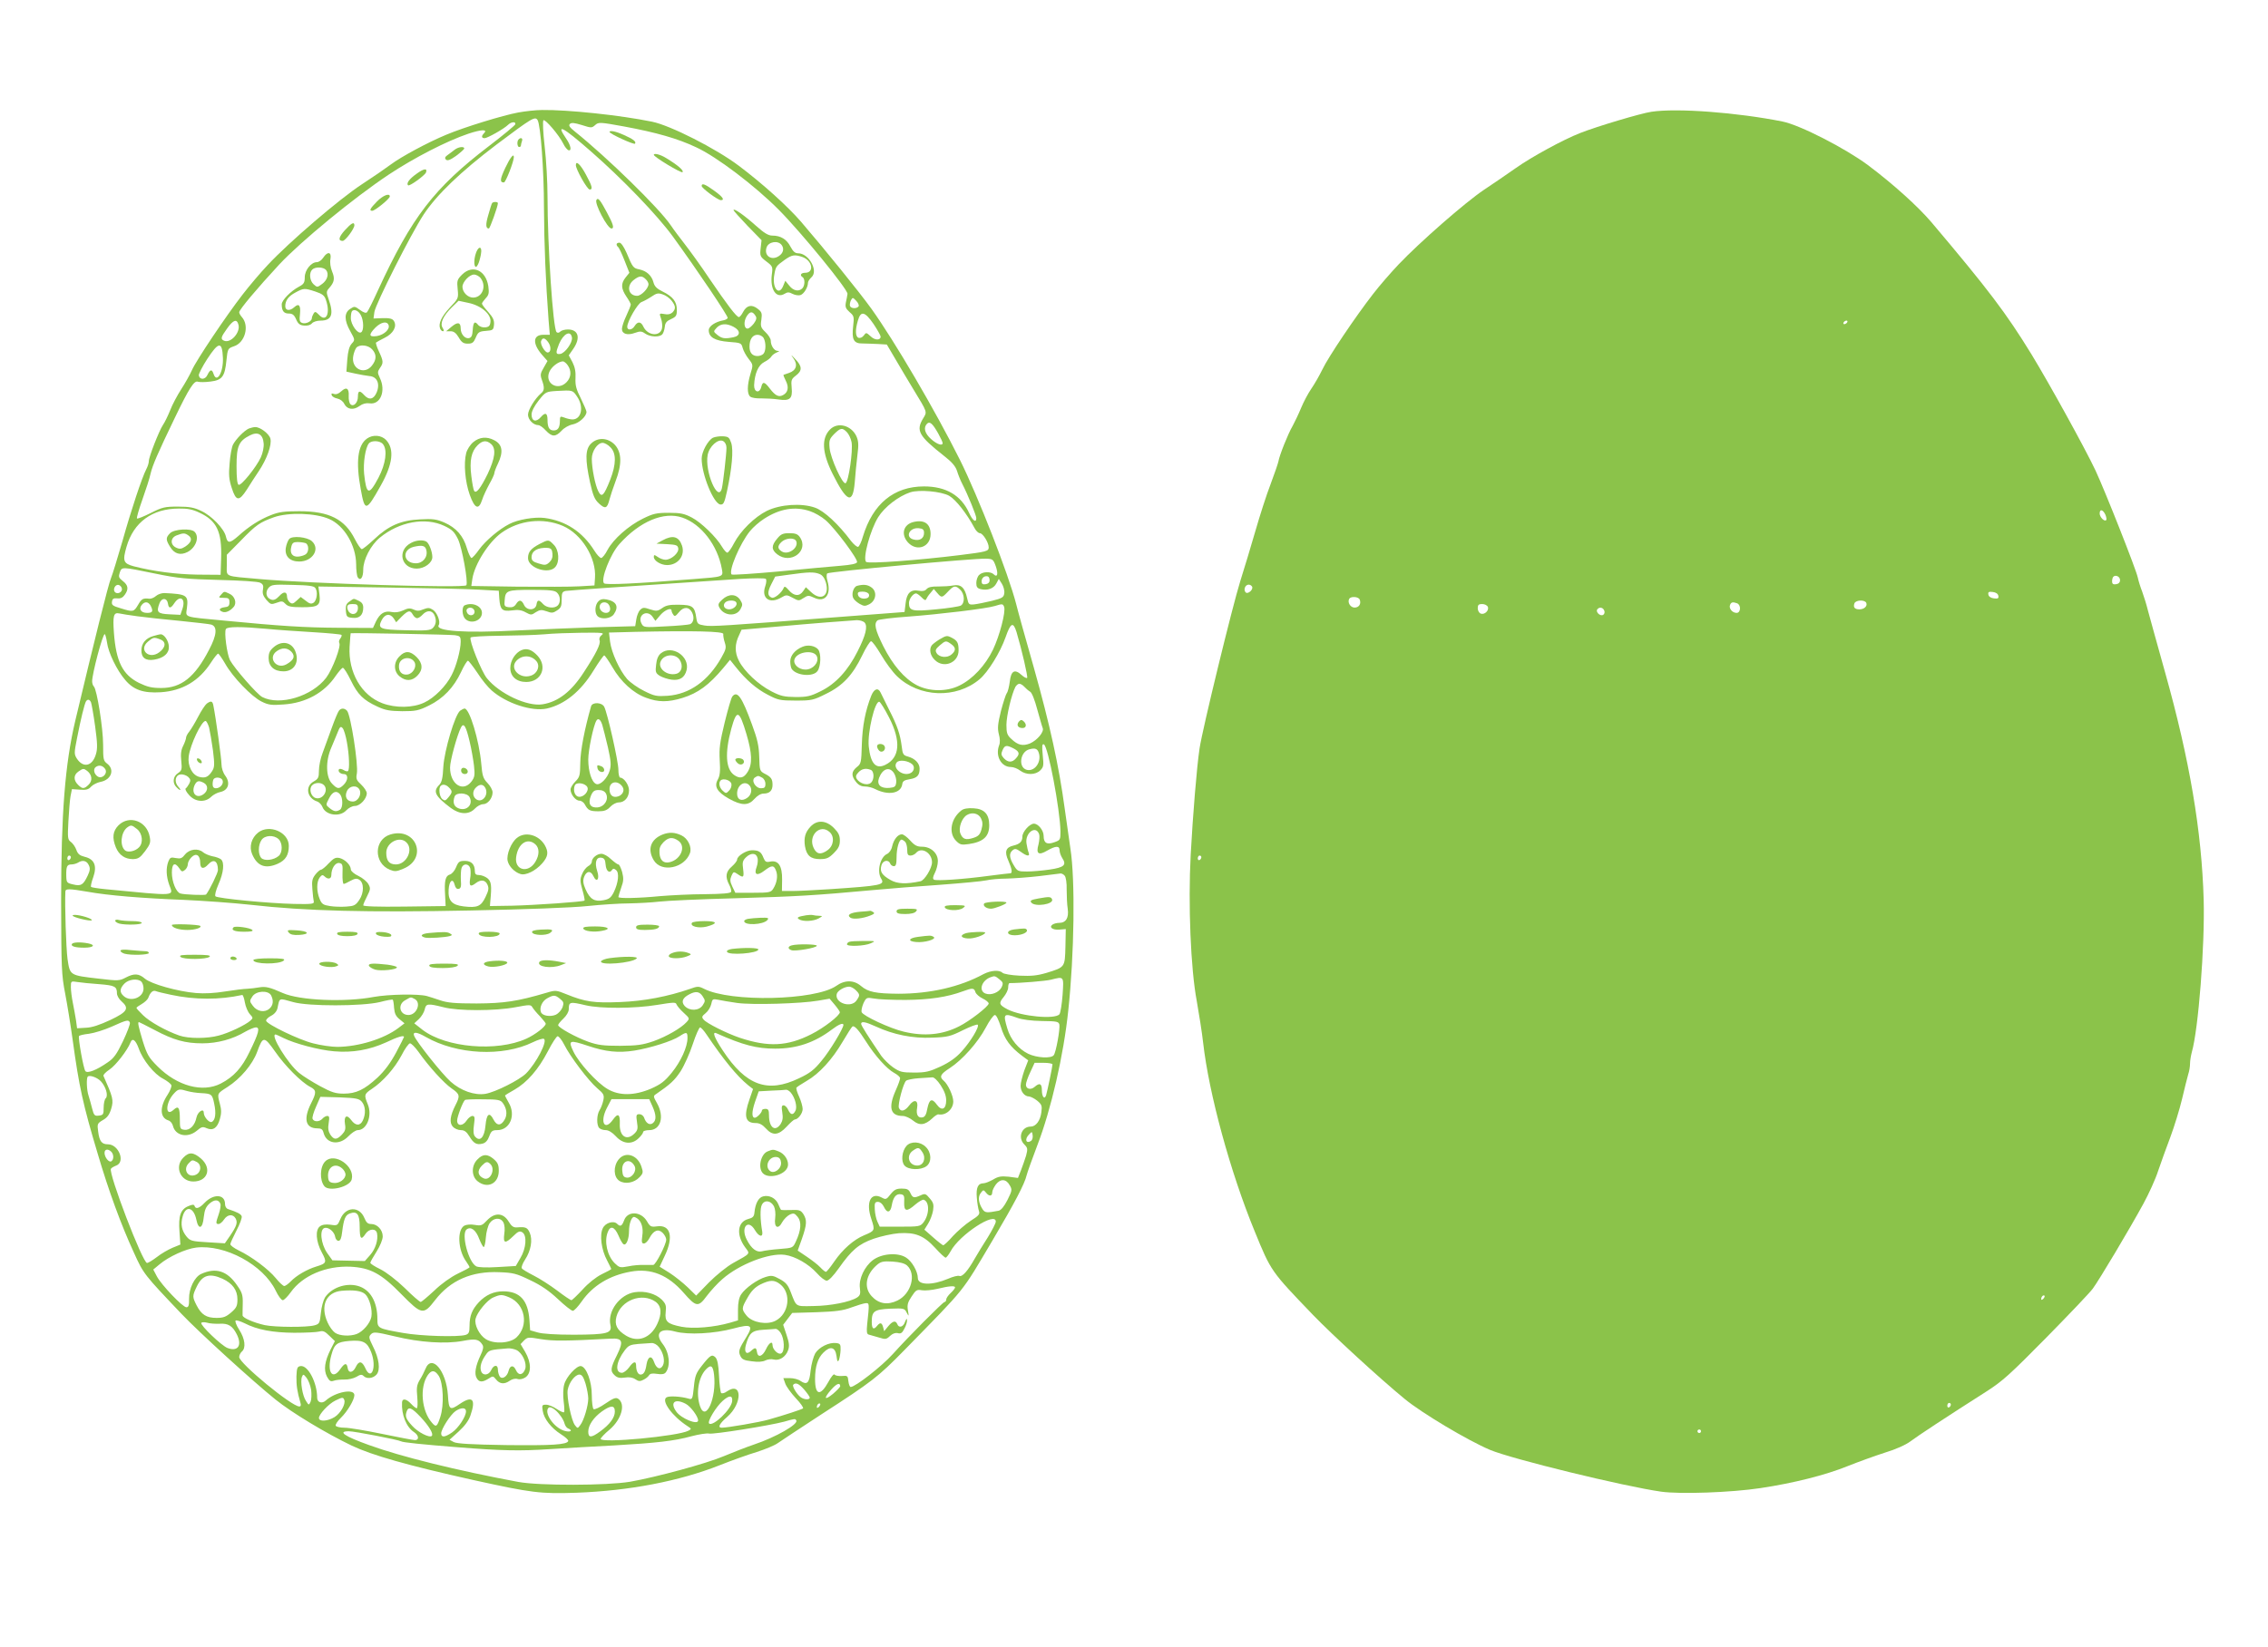 <?xml version="1.0" standalone="no"?>
<!DOCTYPE svg PUBLIC "-//W3C//DTD SVG 20010904//EN"
 "http://www.w3.org/TR/2001/REC-SVG-20010904/DTD/svg10.dtd">
<svg version="1.0" xmlns="http://www.w3.org/2000/svg"
 width="1280pt" height="930pt" viewBox="0 0 1280 930"
 preserveAspectRatio="xMidYMid meet">
<g transform="translate(0,930) scale(0.1,-0.1)"
fill="#8bc34a" stroke="none">
<path d="M2925 8665 c-87 -16 -305 -83 -405 -125 -102 -42 -255 -124 -315
-169 -28 -21 -102 -72 -165 -113 -125 -82 -409 -325 -529 -454 -41 -43 -105
-119 -142 -167 -93 -120 -262 -372 -286 -427 -11 -25 -38 -73 -60 -107 -22
-34 -51 -88 -63 -120 -13 -32 -31 -69 -41 -83 -21 -32 -79 -179 -79 -203 0
-10 -6 -30 -14 -45 -25 -48 -86 -232 -135 -407 -27 -93 -56 -188 -65 -210 -15
-35 -96 -361 -201 -803 -58 -245 -80 -524 -80 -1017 1 -382 2 -418 23 -525 12
-63 31 -180 42 -260 36 -263 58 -365 142 -645 60 -204 131 -399 203 -555 55
-122 57 -124 270 -348 98 -103 402 -380 530 -483 93 -75 286 -191 430 -260
116 -55 317 -112 685 -194 331 -73 380 -79 585 -72 296 11 578 65 806 155 68
27 163 61 210 75 47 15 101 37 120 51 19 13 130 87 247 163 285 184 318 210
465 360 358 366 319 318 500 623 124 210 180 317 191 365 4 17 32 94 61 171
77 200 148 508 174 759 34 316 40 737 12 915 -6 41 -20 143 -32 225 -33 243
-83 471 -174 795 -48 168 -93 330 -100 360 -43 168 -216 611 -318 815 -140
280 -368 669 -499 852 -70 97 -262 334 -397 491 -76 88 -218 216 -351 316
-130 98 -387 228 -490 249 -181 37 -476 68 -620 66 -36 0 -96 -7 -135 -14z
m109 -43 c17 -27 36 -284 36 -493 1 -214 10 -421 26 -636 l7 -83 -37 0 c-59 0
-62 -50 -6 -114 l30 -34 -21 -37 c-19 -32 -21 -41 -11 -69 16 -44 15 -61 -5
-77 -33 -28 -73 -93 -73 -120 0 -28 30 -59 58 -59 8 0 27 -13 42 -30 35 -37
55 -38 89 -2 15 17 42 32 63 36 36 7 78 45 78 71 0 6 -15 41 -32 76 -26 51
-32 74 -30 114 2 35 -3 62 -17 90 l-21 39 25 36 c43 62 30 110 -30 110 -17 0
-36 -5 -43 -12 -8 -8 -15 -8 -21 -3 -20 21 -51 484 -51 768 0 77 -7 203 -16
280 -9 79 -12 143 -7 148 9 9 89 -84 113 -134 8 -17 21 -32 28 -35 20 -6 14
27 -13 66 -60 88 -21 68 137 -70 180 -157 378 -363 466 -484 142 -196 312
-449 309 -459 -2 -5 -12 -11 -23 -13 -46 -8 -84 -33 -84 -56 0 -40 35 -60 113
-66 67 -5 71 -6 78 -33 4 -16 19 -44 34 -63 26 -33 26 -34 10 -86 -19 -64 -19
-112 -1 -127 8 -7 36 -11 62 -10 27 0 70 -2 96 -6 66 -10 82 4 76 66 -4 43 -2
49 24 69 36 27 36 52 -3 92 -26 28 -28 29 -11 5 26 -36 16 -68 -24 -82 -16 -5
-30 -10 -32 -11 -2 -1 4 -16 13 -34 18 -35 13 -65 -15 -80 -25 -14 -44 -4 -75
36 -31 41 -41 42 -49 8 -10 -37 -41 -28 -40 11 3 67 24 114 57 131 18 9 36 23
40 31 5 8 18 18 30 23 17 7 18 9 5 9 -19 1 -38 30 -38 58 0 11 -13 32 -30 48
-26 25 -29 33 -23 70 5 37 2 44 -21 62 -33 26 -62 20 -82 -18 -8 -16 -19 -29
-24 -29 -13 0 -65 68 -165 215 -48 72 -111 159 -139 195 -28 36 -65 85 -81
109 -65 96 -358 382 -540 528 -30 24 -37 34 -29 43 9 9 25 7 68 -6 53 -17 56
-17 75 0 19 17 26 17 163 -8 183 -34 302 -68 406 -117 116 -53 334 -219 467
-353 128 -129 391 -451 388 -475 -1 -9 -5 -30 -9 -48 -5 -26 -1 -35 21 -55 25
-21 26 -27 20 -79 -9 -76 3 -99 53 -98 20 0 59 -2 87 -3 l50 -3 50 -85 c27
-47 73 -123 100 -168 81 -133 78 -126 55 -164 -42 -69 -25 -99 117 -211 44
-34 65 -58 74 -85 6 -20 19 -53 29 -72 33 -64 80 -180 80 -195 0 -29 -21 -14
-40 28 -45 100 -130 151 -255 151 -170 0 -289 -98 -345 -283 -8 -30 -21 -56
-27 -58 -6 -2 -24 13 -40 33 -71 95 -152 170 -203 188 -76 27 -196 19 -272
-18 -70 -35 -148 -112 -185 -182 -15 -30 -33 -54 -38 -54 -6 0 -19 15 -30 33
-32 55 -118 138 -170 165 -42 22 -63 27 -130 27 -70 0 -88 -4 -147 -33 -81
-40 -166 -115 -199 -176 -13 -26 -30 -46 -36 -46 -7 0 -25 19 -39 42 -67 106
-161 168 -281 184 -55 7 -151 -9 -198 -34 -58 -29 -135 -95 -170 -143 -19 -27
-39 -49 -44 -49 -5 0 -17 25 -26 55 -20 70 -61 116 -127 145 -44 19 -65 22
-137 18 -109 -5 -179 -36 -260 -113 -32 -30 -63 -55 -69 -55 -6 0 -23 25 -39
56 -57 113 -145 158 -313 158 -85 0 -116 -4 -161 -22 -64 -25 -126 -65 -183
-117 -49 -43 -62 -44 -71 -4 -10 44 -81 118 -140 145 -39 19 -67 24 -131 24
-73 0 -88 -3 -153 -36 -40 -20 -75 -34 -78 -31 -3 3 11 52 31 108 20 56 41
121 46 146 11 46 39 112 138 317 78 162 108 210 129 201 10 -3 41 -3 71 1 66
8 81 28 90 120 7 66 8 67 42 79 63 20 89 116 45 165 -8 9 -15 21 -15 27 0 15
102 136 227 271 122 130 418 374 618 507 142 94 326 189 448 230 75 25 112 26
88 2 -15 -15 -14 -27 4 -27 16 0 110 53 132 75 18 18 46 20 41 3 -3 -7 -69
-62 -149 -123 -309 -236 -435 -400 -625 -812 -29 -64 -57 -120 -63 -126 -6 -6
-20 -1 -39 13 -30 22 -32 22 -56 6 -34 -22 -34 -64 1 -126 27 -49 27 -49 8
-70 -14 -16 -21 -42 -25 -90 l-5 -68 50 -11 c27 -6 63 -12 80 -14 43 -3 61
-43 41 -92 -17 -40 -43 -46 -71 -15 -25 28 -35 25 -35 -9 0 -35 -25 -60 -42
-43 -7 7 -11 27 -10 46 3 44 -13 54 -42 27 -15 -14 -29 -19 -41 -15 -13 5 -16
3 -13 -7 3 -8 17 -16 32 -19 15 -3 32 -15 39 -30 16 -32 52 -37 86 -12 18 13
37 18 57 15 61 -9 93 70 58 143 -14 30 -14 35 0 56 21 29 20 39 -5 93 -12 25
-19 48 -17 51 3 3 25 15 49 27 49 24 71 65 52 95 -8 13 -24 17 -63 16 l-52 -2
5 37 c8 48 206 440 278 550 74 112 208 241 414 397 197 148 215 159 229 136z
m1812 -1051 c-10 -15 -43 -14 -49 2 -2 6 0 20 5 31 10 18 11 18 30 -2 11 -11
17 -25 14 -31z m-2809 -51 c16 -31 17 -87 1 -96 -18 -12 -58 43 -58 80 0 18 3
36 7 40 13 13 37 1 50 -24z m2227 -3 c8 -12 5 -23 -10 -44 -12 -15 -27 -28
-35 -28 -21 0 -23 42 -4 71 18 27 32 28 49 1z m666 -46 c22 -33 40 -65 40 -71
0 -22 -32 -22 -56 1 -25 23 -26 23 -39 5 -8 -11 -21 -16 -30 -13 -18 7 -19 45
-3 98 16 56 39 51 88 -20z m-3584 -5 c11 -43 -43 -104 -80 -90 -23 9 -20 20
16 70 35 49 55 56 64 20z m847 -1 c9 -23 -25 -55 -65 -62 -47 -7 -49 7 -9 48
32 31 65 38 74 14z m1947 -10 c40 -21 40 -51 -1 -59 -49 -10 -65 -7 -90 13
-23 19 -24 19 -5 40 23 25 56 27 96 6z m-912 -61 c4 -28 -39 -88 -66 -92 -26
-4 -27 6 -7 56 25 59 66 80 73 36z m1082 -3 c14 -26 13 -74 -2 -89 -7 -7 -21
-12 -33 -12 -29 0 -45 19 -45 53 0 41 17 67 45 67 14 0 29 -8 35 -19z m-1214
-26 c16 -25 13 -55 -5 -55 -16 0 -44 48 -37 65 8 22 23 18 42 -10z m-1838 -84
c4 -82 -35 -149 -53 -91 -9 27 -19 25 -34 -6 -12 -28 -44 -30 -49 -3 -1 8 20
50 48 93 64 98 84 100 88 7z m842 47 c26 -28 26 -58 -1 -92 -44 -56 -120 -16
-105 56 3 17 11 37 17 45 18 20 66 16 89 -9z m1104 -90 c22 -31 20 -68 -6 -95
-49 -52 -125 -8 -98 57 12 29 51 59 77 60 6 0 19 -10 27 -22z m53 -177 c43
-63 21 -138 -36 -128 -14 2 -34 8 -43 12 -15 6 -18 2 -18 -18 0 -40 -10 -57
-35 -57 -25 0 -35 17 -35 60 0 39 -13 44 -38 15 -27 -31 -52 -23 -52 15 0 18
15 47 40 79 39 49 41 50 102 54 91 5 90 5 115 -32z m2038 -208 c14 -25 25 -49
25 -54 0 -18 -31 -8 -65 22 -36 32 -45 65 -23 87 15 15 31 2 63 -55z m62 -352
c38 -22 99 -100 143 -182 8 -16 22 -29 30 -29 17 0 50 -53 50 -80 0 -22 -12
-25 -165 -44 -225 -28 -515 -50 -527 -38 -20 20 24 181 68 252 36 58 115 119
182 141 51 16 174 5 219 -20z m-4232 -95 c98 -45 128 -107 123 -258 l-3 -93
-130 1 c-122 2 -246 18 -360 47 -59 16 -64 30 -41 110 40 139 145 216 296 216
48 1 78 -5 115 -23z m3447 8 c25 -8 65 -31 88 -51 54 -47 183 -220 177 -237
-4 -9 -34 -15 -94 -20 -48 -4 -205 -18 -347 -32 -143 -13 -263 -21 -267 -17
-19 19 47 175 104 245 17 21 52 52 79 69 89 58 176 72 260 43z m-2714 -44 c85
-37 151 -149 152 -255 0 -33 4 -66 9 -74 15 -23 31 -2 31 43 0 57 42 138 94
181 110 90 256 117 364 66 44 -21 56 -33 77 -75 23 -49 58 -241 47 -260 -10
-17 -875 9 -1167 35 -203 18 -185 10 -185 78 l0 59 78 79 c88 91 108 104 188
133 83 29 235 24 312 -10z m1993 8 c106 -36 199 -156 223 -290 8 -45 12 -44
-159 -57 -325 -26 -496 -34 -506 -24 -21 21 36 166 87 222 115 128 251 185
355 149z m-674 -47 c106 -46 189 -181 181 -293 l-3 -43 -85 -5 c-47 -3 -203
-3 -347 -2 l-263 4 6 41 c13 82 91 206 164 259 100 72 235 87 347 39z m2443
-228 c15 -43 9 -66 -12 -45 -17 17 -64 15 -82 -4 -9 -8 -16 -29 -16 -45 0 -22
5 -30 25 -35 38 -9 73 3 88 32 l14 26 17 -27 c9 -14 16 -38 14 -53 -3 -24 -10
-29 -70 -44 -38 -9 -82 -18 -100 -20 -30 -3 -32 0 -40 36 -13 59 -35 79 -78
71 -19 -4 -58 -6 -86 -6 -35 1 -55 -4 -64 -14 -9 -11 -23 -14 -44 -10 -46 9
-69 -13 -75 -71 l-6 -49 -355 -27 c-675 -52 -735 -56 -775 -49 -36 6 -40 9
-45 41 -9 66 -21 75 -97 76 -53 1 -74 -3 -96 -19 -26 -18 -33 -18 -68 -7 -35
12 -42 11 -56 -3 -9 -8 -19 -33 -22 -54 l-6 -38 -220 -6 c-121 -4 -321 -12
-444 -18 -301 -16 -467 -4 -445 30 11 18 -8 70 -32 86 -20 13 -29 13 -55 3
-23 -10 -36 -10 -55 -1 -20 9 -32 8 -59 -5 -22 -10 -45 -13 -64 -9 -40 9 -67
-8 -89 -53 l-17 -37 -195 1 c-191 1 -329 10 -640 40 -240 23 -222 16 -215 72
9 72 0 78 -128 84 -15 0 -36 -7 -46 -16 -11 -10 -28 -17 -38 -16 -36 4 -44 0
-64 -35 -24 -40 -27 -41 -98 -19 -44 13 -52 18 -49 37 2 17 9 21 30 19 18 -2
31 4 42 20 23 32 20 54 -11 78 -23 18 -25 24 -17 48 12 33 8 33 199 -6 131
-27 177 -31 362 -36 122 -3 221 -9 232 -16 16 -8 19 -17 15 -39 -4 -21 1 -35
19 -57 24 -27 27 -28 58 -17 29 11 35 10 50 -6 14 -15 32 -19 94 -19 92 0 105
9 98 72 l-6 45 399 -6 c220 -3 449 -8 509 -12 l110 -6 3 -45 c5 -63 16 -73 72
-66 33 5 54 2 77 -11 29 -16 33 -16 57 1 23 14 32 15 61 5 28 -11 37 -10 59 5
22 14 26 24 26 61 0 38 3 45 23 49 19 3 313 24 986 68 74 4 138 5 143 0 5 -5
3 -23 -3 -41 -24 -69 25 -103 91 -64 27 16 31 16 64 -2 33 -18 35 -18 61 -1
25 16 29 16 61 1 60 -28 97 18 74 95 -6 20 -6 38 -1 43 10 10 829 86 896 83
38 -1 41 -4 55 -43z m-996 -43 c17 -6 29 -22 37 -48 22 -76 -27 -108 -84 -54
l-29 27 -15 -22 c-21 -31 -52 -29 -81 5 -18 21 -25 24 -29 13 -11 -27 -52 -61
-67 -55 -25 9 -26 31 -3 76 l22 43 80 11 c106 15 139 16 169 4z m961 -36 c0
-12 -8 -20 -22 -22 -17 -3 -23 2 -23 16 0 20 16 33 35 28 6 -2 10 -11 10 -22z
m-4897 -47 c4 -20 -25 -34 -39 -20 -14 14 1 45 20 41 9 -2 17 -11 19 -21z
m1092 3 c15 -22 8 -71 -11 -83 -13 -8 -23 -5 -44 12 l-28 21 -23 -21 c-19 -18
-26 -20 -39 -9 -8 7 -15 21 -15 31 0 30 -19 32 -44 4 -18 -19 -31 -25 -45 -20
-29 9 -36 42 -15 67 17 18 29 19 137 16 91 -2 120 -6 127 -18z m3640 -10 c25
-25 26 -76 2 -89 -10 -5 -73 -15 -140 -21 -133 -13 -152 -9 -152 36 0 22 23
54 40 54 5 0 19 -10 31 -22 15 -16 23 -19 26 -11 3 7 13 23 24 35 l19 23 19
-22 c25 -29 27 -29 61 7 33 35 43 37 70 10z m-2276 -16 c19 -18 21 -55 4 -72
-19 -19 -63 -14 -83 8 -23 26 -33 25 -37 -2 -5 -35 -54 -37 -70 -4 -14 31 -29
33 -46 5 -9 -14 -21 -19 -40 -17 -24 3 -27 7 -24 37 4 58 11 61 153 61 103 0
131 -3 143 -16z m-2196 -62 c4 -29 16 -28 36 3 32 48 65 26 46 -31 l-12 -35
-61 3 c-68 3 -76 12 -57 62 12 33 43 32 48 -2z m-98 -11 c16 -32 12 -41 -20
-41 -34 0 -49 22 -30 45 17 21 37 19 50 -4z m4817 -7 c10 -28 -25 -162 -63
-242 -43 -89 -115 -166 -189 -202 -72 -36 -170 -35 -241 2 -70 37 -135 113
-189 220 -46 93 -54 128 -32 146 6 5 84 15 172 21 175 13 443 45 490 60 42 13
45 13 52 -5z m-1761 -32 c14 -28 8 -58 -12 -66 -8 -3 -70 -9 -138 -12 -120 -7
-124 -6 -135 15 -26 48 31 83 62 39 l16 -23 28 33 c25 29 63 44 63 25 0 -5 4
-15 10 -23 7 -12 13 -9 31 13 26 33 58 33 75 -1z m-1576 -12 c6 -11 17 -20 24
-20 7 0 21 9 31 20 23 25 51 26 65 1 15 -29 12 -57 -7 -76 -14 -14 -36 -16
-149 -13 -151 3 -164 9 -140 57 19 36 47 40 68 10 l14 -22 31 32 c37 36 48 38
63 11z m-1555 -9 c44 -6 152 -18 240 -26 88 -9 168 -18 177 -21 36 -11 32 -59
-12 -142 -80 -155 -157 -216 -270 -216 -54 0 -78 6 -126 29 -92 46 -129 121
-141 282 -7 97 -2 117 30 110 12 -3 58 -10 102 -16z m4105 -36 c18 -21 6 -72
-40 -162 -54 -108 -124 -184 -208 -225 -58 -29 -77 -33 -142 -33 -64 1 -84 5
-136 32 -74 38 -154 113 -184 173 -24 47 -24 94 2 146 l13 29 195 17 c209 19
406 34 456 37 17 0 37 -6 44 -14z m857 -53 c30 -101 65 -253 60 -259 -4 -3
-18 4 -31 16 -39 36 -60 25 -67 -37 -4 -29 -11 -58 -17 -65 -5 -6 -20 -52 -33
-101 -18 -74 -20 -97 -12 -130 7 -25 8 -48 2 -63 -23 -60 11 -123 66 -123 15
0 38 -9 52 -20 34 -26 87 -26 114 1 19 19 20 28 14 86 -5 51 -4 64 6 61 24 -8
92 -370 94 -492 0 -47 -1 -49 -35 -61 -42 -15 -60 -4 -60 36 0 31 -30 69 -55
69 -24 0 -65 -46 -65 -73 0 -28 -14 -42 -52 -51 -42 -10 -50 -35 -27 -85 20
-46 24 -71 11 -71 -5 0 -57 -6 -118 -14 -148 -20 -299 -30 -313 -22 -8 5 -6
16 5 38 9 17 17 47 17 66 1 45 -39 82 -89 82 -28 0 -42 7 -67 35 -17 19 -38
35 -47 35 -23 0 -46 -29 -55 -68 -4 -20 -16 -37 -29 -43 -39 -18 -58 -99 -33
-139 22 -36 4 -40 -293 -60 -80 -5 -172 -10 -206 -10 l-61 0 1 64 c1 78 -21
111 -67 102 -23 -5 -29 -1 -38 21 -13 34 -26 43 -65 43 -33 0 -84 -33 -84 -53
0 -7 -13 -24 -30 -39 -34 -29 -38 -58 -15 -102 9 -16 14 -35 11 -41 -3 -8 -50
-12 -148 -13 -78 0 -192 -6 -253 -11 -122 -12 -235 -14 -235 -5 0 4 7 27 16
53 14 38 14 53 5 89 -7 23 -16 42 -21 42 -6 0 -24 14 -42 30 -17 17 -41 30
-54 30 -25 0 -54 -24 -54 -45 0 -8 -9 -19 -21 -25 -11 -7 -27 -26 -34 -45 -12
-28 -12 -40 2 -89 9 -31 14 -58 12 -60 -7 -7 -280 -26 -409 -29 l-125 -2 2 25
c9 93 6 113 -16 132 -13 10 -34 18 -47 18 -18 0 -24 6 -24 21 0 39 -19 59 -56
59 -31 0 -37 -4 -50 -36 -8 -20 -24 -38 -35 -41 -25 -7 -32 -35 -27 -115 l3
-63 -232 -3 c-153 -2 -233 1 -233 7 0 6 10 29 22 52 19 38 20 44 7 68 -8 14
-33 35 -56 46 -24 11 -42 27 -43 36 0 25 -32 57 -63 65 -23 5 -33 0 -62 -30
-18 -20 -38 -36 -44 -36 -5 0 -19 -12 -31 -27 -18 -23 -21 -37 -17 -83 2 -30
6 -62 8 -70 3 -13 -13 -15 -111 -13 -141 3 -432 31 -444 43 -5 6 2 33 17 68
29 65 35 123 14 141 -8 6 -29 14 -48 17 -19 4 -42 14 -52 22 -28 25 -77 19
-102 -11 -18 -23 -26 -26 -53 -21 -28 6 -33 3 -42 -20 -14 -37 -12 -83 5 -131
24 -66 48 -64 -358 -25 -42 4 -80 10 -83 13 -3 3 2 27 12 54 23 65 7 103 -48
116 -28 7 -39 16 -47 39 -6 17 -20 37 -31 45 -18 13 -19 22 -14 116 3 56 8
120 12 142 l8 40 45 -3 c35 -3 49 1 63 17 10 11 34 23 53 27 60 11 82 68 39
102 -23 17 -24 25 -24 108 0 92 -35 311 -52 328 -6 6 -10 19 -10 30 0 42 59
266 71 266 3 0 9 -21 13 -47 7 -57 56 -158 103 -212 47 -56 103 -75 200 -69
122 8 216 63 284 168 18 28 36 50 40 50 4 0 22 -26 40 -57 42 -75 150 -187
206 -214 38 -19 56 -21 123 -16 126 8 232 67 295 162 17 24 35 45 40 45 6 0
26 -32 45 -71 39 -80 70 -111 150 -148 45 -21 70 -25 140 -26 76 0 92 3 151
32 81 40 140 102 181 189 16 35 34 64 39 64 4 0 28 -31 53 -68 24 -38 61 -83
81 -100 83 -73 227 -120 311 -102 101 23 192 97 264 215 29 47 56 85 60 85 4
0 25 -30 46 -66 48 -83 118 -147 190 -173 69 -26 124 -26 206 -1 87 27 149 72
231 170 l37 45 32 -40 c58 -73 117 -124 181 -157 57 -30 69 -33 157 -33 91 0
100 2 172 38 95 46 151 107 204 217 21 44 44 80 50 80 7 0 32 -35 57 -77 25
-43 65 -97 89 -120 125 -121 334 -129 466 -18 48 40 117 152 147 237 29 83 43
90 62 30z m-4233 18 c61 -6 180 -14 264 -19 85 -5 156 -12 159 -15 3 -3 0 -12
-6 -20 -7 -8 -10 -20 -6 -26 11 -18 -38 -148 -74 -196 -80 -105 -262 -160
-361 -109 -29 15 -157 162 -182 208 -17 34 -34 159 -23 176 8 14 86 14 229 1z
m2578 -29 c-1 -7 2 -29 8 -47 10 -30 8 -39 -19 -87 -75 -132 -180 -206 -303
-215 -62 -4 -74 -2 -132 27 -35 17 -79 48 -97 68 -43 50 -88 149 -96 211 l-6
51 149 4 c331 7 499 3 496 -12z m-1514 -7 c28 -4 32 -8 32 -37 0 -45 -25 -139
-51 -188 -31 -62 -98 -129 -154 -155 -65 -31 -162 -32 -237 -4 -118 44 -193
174 -185 319 3 42 5 76 6 76 12 3 566 -7 589 -11z m828 1 c-11 -8 -16 -20 -12
-30 7 -20 -19 -73 -89 -180 -70 -109 -145 -167 -233 -181 -86 -14 -244 60
-314 147 -31 38 -102 215 -92 230 3 5 78 9 167 10 89 1 200 4 247 8 47 5 144
8 215 9 114 1 128 0 111 -13z m2385 -292 c9 -10 23 -22 33 -28 10 -6 26 -47
40 -100 14 -49 27 -97 31 -106 8 -21 -31 -68 -72 -86 -41 -16 -68 -10 -105 25
-24 22 -28 34 -28 80 0 50 29 173 51 215 6 9 15 17 22 17 7 0 20 -8 28 -17z
m-5267 -89 c3 -9 14 -69 23 -135 13 -96 14 -126 4 -158 -20 -67 -71 -78 -107
-24 -16 26 -16 31 1 117 21 108 42 192 50 206 9 15 22 12 29 -6z m5206 -259
c34 -18 37 -31 13 -57 -21 -24 -45 -23 -68 2 -15 17 -16 24 -7 45 13 29 22 30
62 10z m144 -30 c13 -50 -26 -102 -69 -91 -50 13 -38 103 15 116 34 9 47 3 54
-25z m-5270 -87 c15 -25 -17 -57 -42 -42 -22 14 -28 44 -10 55 18 12 39 7 52
-13z m-102 -10 c28 -22 31 -55 9 -77 -26 -26 -36 -26 -61 -1 -26 26 -25 55 2
74 27 19 30 19 50 4z m5373 -359 c3 -10 1 -35 -4 -56 -15 -53 0 -64 49 -35 49
28 70 28 70 2 0 -12 7 -31 15 -44 26 -39 11 -53 -71 -65 -41 -6 -99 -11 -128
-11 -51 0 -55 2 -75 36 -25 42 -27 67 -6 84 13 11 21 9 45 -8 36 -27 55 -29
45 -4 -4 9 -9 33 -12 52 -8 60 55 104 72 49z m-757 -41 c7 -7 12 -27 12 -45 0
-26 4 -33 19 -33 10 0 24 7 31 15 30 36 90 1 90 -53 0 -33 -42 -102 -65 -107
-81 -17 -131 -15 -169 7 -49 28 -61 47 -52 81 7 30 40 37 50 12 3 -8 12 -15
21 -15 11 0 15 12 15 49 0 52 14 101 28 101 4 0 13 -5 20 -12z m-3978 -119 c0
-34 19 -38 45 -9 31 34 55 20 55 -32 0 -16 -48 -114 -67 -138 -5 -5 -123 -1
-145 6 -24 7 -48 66 -48 118 0 52 17 61 42 24 13 -20 17 -21 32 -9 9 7 16 22
16 32 0 11 9 28 21 40 26 26 49 11 49 -32z m3145 28 c4 -12 1 -36 -5 -52 -16
-43 2 -52 43 -21 43 33 55 33 67 0 11 -28 5 -68 -16 -101 -13 -21 -22 -23
-114 -23 l-100 0 -17 35 c-13 28 -14 39 -5 60 11 25 13 25 34 11 34 -24 38
-20 32 28 -5 36 -3 47 15 65 28 28 59 27 66 -2z m-3875 4 c0 -6 -4 -13 -10
-16 -5 -3 -10 1 -10 9 0 9 5 16 10 16 6 0 10 -4 10 -9z m3018 -43 c3 -37 23
-51 37 -28 5 8 12 7 22 -2 19 -15 13 -71 -13 -125 -16 -31 -26 -39 -58 -45
-50 -10 -76 5 -101 61 -14 32 -16 49 -9 69 13 36 38 39 53 6 19 -41 37 -16 21
30 -15 47 -5 78 23 74 17 -2 23 -11 25 -40z m-2917 -2 c9 -18 7 -31 -6 -59
-25 -53 -38 -61 -82 -50 -36 8 -38 11 -39 48 -1 54 4 65 30 65 11 0 28 5 36
10 26 17 50 11 61 -14z m1432 -48 c-1 -32 2 -58 7 -58 4 0 22 8 39 18 24 13
35 14 48 6 28 -17 28 -74 1 -114 -21 -31 -29 -35 -73 -38 -28 -2 -69 -1 -93 3
-38 6 -46 11 -58 40 -18 44 -18 96 0 121 12 15 17 17 27 7 19 -19 39 -16 39 7
0 37 22 71 44 68 19 -3 21 -9 19 -60z m721 30 c3 -13 3 -40 -1 -60 -6 -41 2
-47 33 -23 28 21 53 18 65 -9 9 -20 7 -33 -11 -70 -25 -53 -46 -62 -123 -53
-67 8 -89 33 -85 95 3 51 24 67 34 27 4 -17 12 -25 22 -23 13 2 16 14 13 50
-1 26 0 57 4 68 9 27 41 26 49 -2z m3355 -42 c7 -8 12 -42 11 -78 0 -35 2 -84
6 -109 7 -51 -10 -79 -49 -79 -12 0 -28 -4 -36 -9 -23 -15 -1 -32 37 -29 l37
3 -2 -100 c-3 -116 -2 -115 -106 -147 -54 -16 -87 -19 -153 -16 -46 2 -90 10
-96 16 -18 18 -66 14 -107 -7 -134 -73 -302 -111 -481 -111 -126 1 -170 9
-211 44 -40 34 -91 35 -140 0 -119 -82 -596 -93 -746 -16 -30 15 -36 15 -80
-1 -121 -42 -259 -69 -394 -74 -147 -6 -196 1 -302 44 -57 23 -61 24 -111 9
-166 -49 -240 -60 -396 -61 -123 0 -165 4 -206 18 -28 10 -62 20 -75 24 -48
13 -216 10 -299 -5 -164 -31 -419 -20 -514 22 -74 33 -97 38 -133 32 -21 -4
-51 -7 -68 -8 -16 0 -72 -7 -123 -15 -61 -10 -119 -13 -166 -9 -104 9 -253 51
-288 81 -35 30 -61 31 -109 6 -34 -18 -42 -19 -150 -6 -167 19 -164 18 -178
112 -8 61 -16 302 -12 381 1 16 24 15 124 -2 115 -21 308 -37 542 -46 110 -5
281 -17 380 -28 308 -35 660 -44 1240 -32 310 6 577 16 660 25 77 8 183 15
235 15 52 1 129 5 170 10 41 5 235 14 430 19 347 10 449 16 775 46 88 8 259
22 381 30 121 9 238 20 260 25 21 5 73 10 114 10 41 1 125 7 185 14 61 8 115
14 121 15 6 0 17 -5 23 -13z m-368 -585 c20 -16 22 -22 12 -44 -14 -29 -59
-48 -91 -36 -40 15 -23 73 28 92 24 9 26 8 51 -12z m356 -87 c-4 -53 -12 -103
-18 -110 -25 -30 -213 -12 -291 27 -50 26 -53 35 -24 70 14 17 26 41 26 55 0
13 3 24 8 24 61 0 205 12 232 19 76 19 74 22 67 -85z m-5199 74 c7 -7 12 -24
12 -39 0 -51 -73 -78 -112 -42 -24 21 -23 42 4 70 24 25 76 31 96 11z m-238
-14 c88 -7 100 -13 100 -52 0 -12 11 -32 25 -44 46 -40 35 -60 -62 -106 -60
-28 -104 -43 -138 -44 l-50 -3 -6 45 c-4 25 -12 69 -18 99 -6 29 -11 69 -11
88 0 35 0 35 38 29 20 -3 75 -9 122 -12z m4270 -34 c24 -24 24 -29 4 -58 -30
-44 -122 -16 -112 35 3 19 42 43 71 43 9 0 26 -9 37 -20z m675 -11 c4 -11 22
-27 41 -36 19 -9 34 -22 34 -28 0 -16 -108 -100 -167 -129 -94 -48 -197 -58
-313 -30 -77 18 -229 89 -237 110 -3 9 2 31 10 50 16 33 18 34 59 27 24 -5
104 -8 178 -8 134 1 237 16 325 49 54 20 63 19 70 -5z m-4540 -15 c135 -29
274 -29 402 -1 4 1 11 -18 15 -42 4 -24 17 -54 28 -66 19 -21 19 -22 3 -37
-28 -25 -123 -70 -178 -84 -65 -18 -172 -18 -223 0 -77 27 -167 78 -204 114
-21 20 -38 39 -38 42 0 3 14 13 30 22 17 10 33 25 37 35 11 31 26 44 42 38 9
-4 48 -13 86 -21z m565 -3 c15 -30 12 -56 -9 -75 -27 -24 -70 -17 -94 16 -19
25 -19 28 -3 52 21 33 89 37 106 7z m2436 -6 c15 -23 15 -27 0 -50 -21 -32
-74 -34 -102 -4 -21 24 -12 46 27 66 36 19 57 16 75 -12z m-805 -14 c20 -16
22 -23 14 -47 -6 -16 -23 -35 -37 -42 -31 -14 -77 -7 -85 14 -10 26 7 63 35
78 36 20 45 20 73 -3z m-820 -1 c38 -21 11 -90 -36 -90 -50 0 -63 60 -17 84
33 19 29 18 53 6z m-687 -17 c86 -25 391 -24 490 0 38 10 71 16 73 13 2 -2 6
-23 7 -46 3 -32 10 -47 31 -64 l28 -23 -34 -26 c-82 -62 -225 -106 -345 -107
-33 0 -95 9 -137 20 -80 20 -258 106 -265 127 -2 6 10 19 27 28 19 9 33 26 37
43 13 61 5 58 88 35z m2506 -5 c86 -12 361 -4 458 13 l64 11 28 -33 c16 -19
29 -38 30 -43 0 -19 -90 -89 -162 -125 -134 -68 -242 -73 -402 -20 -74 25
-188 82 -205 103 -12 14 -10 19 11 36 14 11 28 34 32 51 6 29 8 31 39 25 17
-4 66 -12 107 -18z m-855 -13 c84 -20 277 -19 404 2 92 15 105 16 109 3 3 -8
21 -30 40 -47 35 -32 35 -33 17 -53 -31 -34 -112 -81 -187 -108 -62 -21 -91
-25 -188 -26 -96 0 -126 4 -180 23 -70 25 -170 80 -170 94 0 5 14 22 30 37 17
16 30 38 30 52 0 43 6 44 95 23z m-803 -11 c82 -22 292 -22 408 0 80 15 86 15
95 -1 6 -10 25 -33 43 -51 17 -19 32 -37 32 -41 0 -16 -59 -62 -110 -85 -166
-75 -452 -51 -585 50 l-47 37 26 24 c15 14 29 38 33 54 7 34 17 35 105 13z
m3147 -112 c21 -69 52 -112 120 -163 l34 -25 -22 -57 c-11 -32 -21 -71 -21
-87 0 -32 22 -60 48 -60 9 -1 30 -11 46 -24 26 -22 28 -29 23 -66 -6 -47 -31
-80 -60 -80 -52 0 -74 -63 -36 -101 19 -19 20 -25 10 -63 -7 -22 -20 -60 -29
-83 l-17 -43 -52 7 c-42 4 -59 2 -88 -16 -20 -11 -44 -21 -54 -21 -32 0 -43
-25 -38 -82 2 -29 8 -63 12 -75 6 -18 -1 -26 -47 -55 -29 -19 -74 -58 -100
-86 -25 -29 -50 -52 -55 -52 -4 1 -30 21 -57 45 l-49 43 21 34 c12 19 24 52
28 74 5 34 2 45 -19 69 -22 27 -27 28 -51 17 -38 -17 -45 -15 -58 13 -9 20
-18 25 -49 25 -30 0 -42 -6 -63 -32 -23 -30 -27 -31 -49 -19 -63 34 -92 -26
-59 -122 21 -64 20 -65 -42 -91 -58 -24 -121 -80 -167 -147 -22 -32 -43 -59
-48 -59 -4 0 -18 11 -31 25 -14 15 -48 41 -76 60 l-52 35 24 67 c28 81 29 105
8 139 -15 22 -23 25 -70 23 -30 -1 -55 -1 -57 2 -2 2 -8 16 -15 32 -14 33 -51
52 -85 43 -26 -6 -44 -40 -49 -90 -2 -24 -9 -31 -36 -38 -60 -16 -68 -89 -17
-159 29 -39 34 -33 -67 -89 -36 -20 -95 -68 -136 -109 l-73 -75 -47 46 c-26
25 -72 62 -103 82 l-56 35 28 60 c52 108 34 178 -42 168 -35 -5 -40 -2 -58 29
-34 57 -110 59 -129 4 -12 -32 -21 -37 -39 -19 -20 20 -67 6 -81 -25 -19 -38
-8 -122 24 -181 13 -25 24 -48 24 -49 0 -2 -25 -16 -55 -30 -33 -17 -75 -50
-108 -87 -30 -32 -58 -59 -62 -59 -5 0 -41 24 -80 54 -40 30 -99 68 -133 85
-33 17 -64 35 -67 41 -4 6 5 29 19 50 32 49 43 110 26 150 -13 30 -23 35 -71
31 -21 -2 -32 6 -49 34 -31 50 -79 51 -123 4 -25 -27 -32 -30 -67 -24 -22 4
-47 2 -59 -4 -42 -23 -37 -137 9 -201 11 -16 20 -31 20 -34 0 -3 -30 -19 -66
-36 -39 -19 -93 -57 -133 -96 -38 -35 -72 -64 -77 -64 -5 0 -46 35 -90 79 -48
46 -104 89 -138 106 -31 15 -56 31 -56 36 0 5 16 33 35 63 20 32 35 68 35 86
0 37 -31 70 -65 70 -19 0 -28 8 -39 35 -28 67 -106 64 -135 -7 -16 -37 -17
-38 -56 -32 -26 3 -46 1 -59 -9 -28 -20 -23 -86 10 -147 30 -56 28 -62 -31
-80 -53 -16 -114 -52 -144 -84 -14 -14 -30 -26 -37 -26 -6 0 -28 20 -48 45
-41 50 -136 121 -209 156 -26 13 -47 28 -47 35 0 6 16 41 35 78 19 36 32 72
29 80 -5 13 -25 23 -76 40 -11 3 -18 15 -18 29 0 56 -65 59 -115 7 -30 -32
-51 -38 -57 -18 -3 9 -12 9 -35 -1 -44 -18 -57 -56 -50 -144 l5 -73 -44 -18
c-24 -10 -64 -33 -88 -52 -25 -19 -50 -34 -56 -34 -25 0 -219 507 -204 532 3
5 17 13 30 18 53 20 14 120 -47 120 -35 0 -48 17 -55 72 -6 43 -5 46 27 65 25
14 37 31 47 65 14 47 9 65 -44 184 -3 6 13 22 34 36 35 23 102 110 118 152 11
29 29 16 47 -33 23 -66 88 -146 138 -171 22 -12 43 -28 46 -36 3 -8 -7 -32
-21 -54 -46 -69 -44 -130 4 -145 11 -3 23 -17 26 -31 14 -56 83 -70 134 -28
27 23 34 25 56 15 36 -16 61 1 75 52 9 31 9 53 0 85 -16 60 -16 58 42 95 75
48 142 128 168 198 33 91 39 91 102 2 56 -81 148 -173 198 -199 35 -18 36 -31
5 -92 -45 -89 -32 -142 35 -142 22 0 30 -5 35 -25 16 -63 89 -73 140 -20 18
19 42 35 53 35 51 0 83 81 57 145 -22 53 -21 59 23 88 63 42 128 116 167 189
19 38 41 68 48 68 7 0 28 -21 47 -47 59 -84 144 -177 187 -207 47 -32 50 -42
23 -94 -31 -61 -36 -100 -15 -123 9 -10 29 -19 45 -19 20 0 32 -9 48 -35 24
-40 41 -50 75 -41 16 4 29 18 37 41 11 30 18 35 45 35 72 0 107 84 65 155 -11
20 -21 38 -21 40 0 2 24 17 53 33 72 41 136 115 189 217 24 47 49 85 55 85 7
0 24 -21 37 -47 34 -68 137 -204 186 -246 38 -32 41 -39 35 -69 -4 -18 -13
-43 -21 -55 -17 -27 -18 -85 -2 -101 7 -7 23 -12 37 -12 15 0 37 -13 57 -35
40 -44 91 -48 129 -10 14 13 25 29 25 35 0 5 15 10 34 10 65 0 87 76 44 152
-21 37 -22 41 -6 51 83 57 105 78 139 129 21 33 52 102 69 154 17 52 36 94 41
94 5 0 22 -18 37 -41 97 -143 170 -233 235 -286 l27 -21 -20 -58 c-34 -97 -24
-134 35 -134 21 0 38 -9 57 -30 38 -43 72 -40 118 10 20 22 41 40 45 40 19 0
45 35 45 59 0 14 -9 46 -20 70 -11 23 -18 47 -15 51 3 4 29 21 58 38 70 40
144 121 202 220 27 46 52 85 56 87 11 7 35 -19 76 -84 52 -82 118 -155 158
-177 19 -10 35 -24 35 -31 0 -7 -11 -38 -25 -69 -43 -97 -30 -144 40 -144 15
0 41 -12 58 -26 36 -30 67 -26 108 12 14 14 30 24 35 23 42 -8 84 29 84 73 0
32 -30 97 -54 117 -26 22 -19 37 34 71 71 46 159 145 203 228 21 40 44 72 52
72 8 0 21 -28 34 -68z m92 52 c27 -10 80 -17 139 -18 86 -1 95 -3 99 -21 4
-25 -19 -156 -32 -172 -15 -20 -96 -15 -144 8 -55 27 -100 81 -118 143 -25 84
-21 88 56 60z m-5008 -27 c3 -7 -15 -54 -39 -105 -35 -73 -52 -97 -87 -120
-63 -44 -114 -63 -125 -49 -11 13 -42 188 -36 198 2 4 27 10 56 13 30 4 87 22
128 40 86 39 96 41 103 23z m138 -41 c109 -58 175 -76 271 -76 85 0 171 23
243 66 23 13 50 24 59 24 25 0 16 -33 -35 -137 -44 -92 -90 -142 -163 -180
-103 -53 -246 -14 -357 97 -50 50 -59 66 -83 142 -25 83 -30 108 -22 108 2 0
41 -20 87 -44z m4072 19 c99 -46 209 -68 317 -63 88 3 104 7 174 42 43 21 80
35 84 31 11 -10 -40 -95 -90 -150 -32 -36 -69 -62 -120 -86 -63 -29 -83 -34
-149 -34 -67 0 -80 3 -118 29 -23 16 -53 46 -67 65 -76 112 -114 172 -114 181
0 16 24 12 83 -15z m-183 9 c0 -20 -78 -149 -123 -202 -41 -51 -67 -71 -127
-99 -178 -86 -300 -42 -431 157 -48 73 -61 108 -36 97 150 -67 228 -87 332
-87 122 0 222 34 320 108 38 29 65 40 65 26z m-2357 -68 c175 -100 434 -113
604 -30 29 14 57 23 63 19 21 -13 -43 -136 -101 -195 -39 -38 -172 -105 -229
-115 -61 -10 -139 17 -197 69 -50 45 -193 225 -206 259 -9 24 16 22 66 -7z
m1477 -6 c0 -50 -37 -132 -89 -196 -40 -49 -61 -65 -117 -90 -94 -40 -179 -41
-245 -2 -61 36 -162 147 -193 212 -31 64 -23 67 82 32 101 -34 171 -41 262
-27 88 14 213 53 255 81 40 26 45 25 45 -10z m-2280 0 c62 -31 200 -68 286
-75 104 -9 199 8 292 50 67 32 102 42 102 31 0 -2 -20 -42 -45 -89 -32 -59
-64 -102 -104 -140 -75 -69 -121 -91 -191 -91 -46 0 -68 7 -133 42 -44 24 -97
57 -119 75 -63 51 -165 217 -133 217 3 0 23 -9 45 -20z m4340 -149 c0 -12 -29
-150 -36 -174 -9 -27 -24 -9 -24 29 0 37 -13 43 -41 18 -22 -19 -49 -12 -49
13 0 10 11 42 25 71 l24 52 51 0 c27 0 50 -4 50 -9z m-5371 -95 c28 -30 43
-80 28 -96 -7 -6 -12 -30 -12 -53 0 -38 -2 -42 -27 -45 -24 -3 -28 1 -38 40
-6 24 -15 56 -20 72 -11 31 -13 99 -5 108 11 11 54 -5 74 -26z m4740 -23 c21
-32 31 -59 31 -85 0 -50 -25 -62 -52 -25 -28 39 -43 33 -54 -20 -6 -35 -14
-49 -28 -51 -25 -5 -37 16 -30 54 8 44 -17 51 -45 13 -24 -32 -48 -38 -58 -13
-7 19 25 140 41 153 6 5 39 12 71 14 33 2 67 4 77 5 9 1 29 -17 47 -45z
m-4250 -33 c18 -5 52 -10 75 -11 60 -3 64 -6 75 -60 12 -56 6 -95 -15 -103
-14 -5 -44 29 -44 52 0 28 -34 6 -41 -26 -9 -45 -37 -74 -68 -70 -24 3 -26 6
-26 60 0 66 -8 78 -35 53 -49 -45 -47 40 2 92 24 26 30 27 77 13z m3403 -7
c25 -29 39 -82 27 -104 -13 -26 -27 -24 -41 6 -6 14 -18 25 -25 25 -12 0 -13
-9 -8 -40 5 -30 2 -47 -9 -65 -31 -47 -66 -21 -66 49 0 29 -4 36 -20 36 -11 0
-20 -4 -20 -9 0 -12 -28 -41 -40 -41 -18 0 -18 32 1 89 l21 60 71 4 c40 1 77
4 83 5 6 1 18 -6 26 -15z m-2419 -54 c20 -25 22 -67 5 -104 -15 -32 -41 -32
-66 2 -25 34 -42 23 -35 -23 5 -28 1 -40 -17 -59 -30 -31 -45 -31 -66 0 -11
18 -14 35 -9 65 5 32 4 40 -8 40 -8 0 -20 -7 -27 -15 -16 -19 -49 -20 -56 -1
-3 7 6 38 20 69 l24 55 109 -3 c96 -4 110 -7 126 -26z m794 -5 c23 -31 27 -66
12 -93 -21 -38 -45 -38 -64 -1 -23 45 -39 32 -45 -34 -6 -68 -32 -95 -60 -61
-8 10 -10 31 -5 65 6 42 4 50 -9 50 -8 0 -23 -11 -32 -25 -21 -33 -54 -34 -54
-1 0 21 31 104 44 116 2 3 48 5 101 4 84 0 99 -3 112 -20z m845 -19 c22 -49
23 -79 3 -95 -18 -15 -40 -1 -50 31 -4 10 -15 19 -26 19 -18 0 -20 -5 -14 -44
6 -37 4 -47 -14 -65 -44 -44 -86 -16 -83 55 2 54 -10 63 -38 24 -47 -67 -76
-16 -36 63 l27 52 106 0 107 0 18 -40z m2137 -196 c-29 -18 -38 10 -11 37 16
17 17 17 20 -5 2 -13 -2 -27 -9 -32z m-5191 -61 c15 -15 15 -45 0 -54 -13 -8
-38 22 -38 48 0 21 20 24 38 6z m5071 -190 c14 -24 13 -30 -13 -82 -19 -37
-36 -58 -50 -61 -68 -13 -77 -12 -91 9 -23 36 -27 69 -10 91 14 19 16 19 29 3
17 -23 36 -23 36 1 0 10 10 30 21 45 26 33 58 31 78 -6z m-596 -95 c-2 -53 14
-56 64 -12 19 16 40 28 46 26 34 -11 33 -84 -2 -129 -18 -22 -25 -23 -132 -23
l-114 0 -13 28 c-7 15 -14 46 -15 70 -2 36 1 42 18 42 12 0 25 -11 33 -27 18
-39 38 -35 45 8 8 45 24 66 51 62 18 -3 21 -9 19 -45z m-3859 -9 c3 -8 -1 -34
-9 -57 -18 -52 -18 -57 -1 -57 7 0 21 11 30 25 20 30 51 33 66 6 12 -23 6 -42
-32 -98 l-29 -42 -97 6 c-89 5 -99 8 -119 32 -27 33 -35 69 -22 114 17 63 62
53 77 -18 12 -60 36 -53 42 14 5 42 12 58 33 77 28 24 51 23 61 -2z m3124 -14
c7 -15 10 -41 7 -66 -8 -54 17 -68 40 -23 9 16 28 35 42 42 22 10 28 8 45 -13
23 -28 19 -76 -10 -138 -17 -37 -17 -37 -92 -43 -41 -3 -86 -9 -100 -13 -29
-8 -60 15 -85 65 -37 70 7 121 46 54 22 -37 46 -42 41 -9 -12 69 -13 134 -2
153 15 29 50 24 68 -9z m-2338 -115 c0 -70 8 -79 34 -39 20 29 59 30 64 1 7
-37 -9 -88 -39 -122 l-30 -34 -92 2 -91 2 -30 42 c-36 53 -44 135 -13 141 23
5 55 -23 59 -52 2 -11 10 -21 18 -21 11 0 17 15 21 50 9 73 18 95 42 104 42
16 57 -3 57 -74z m1566 47 c24 -16 36 -55 29 -98 -5 -36 -3 -44 9 -44 9 0 22
13 31 30 23 44 50 55 75 30 11 -11 20 -28 20 -38 0 -27 -59 -142 -73 -143 -7
0 -30 0 -52 0 -22 1 -62 -2 -89 -8 -47 -9 -51 -7 -77 18 -42 42 -60 122 -39
175 14 39 38 32 60 -18 10 -24 23 -47 29 -50 15 -10 31 28 31 74 0 41 14 80
28 80 4 0 12 -4 18 -8z m-755 -23 c7 -13 9 -40 5 -65 -7 -54 5 -57 51 -12 27
27 37 30 51 21 27 -17 22 -90 -11 -145 l-26 -45 -102 -6 c-63 -4 -109 -2 -121
4 -44 23 -86 182 -55 208 24 19 53 -2 72 -54 10 -25 21 -45 25 -45 4 0 10 24
12 54 2 30 12 66 21 80 22 32 62 35 78 5z m2779 4 c-1 -10 -21 -49 -45 -88
-25 -38 -57 -92 -73 -119 -40 -71 -71 -106 -88 -99 -8 3 -36 -4 -63 -16 -90
-38 -171 -37 -171 4 0 37 -34 96 -67 116 -48 30 -138 22 -187 -15 -47 -36 -80
-106 -73 -157 4 -33 2 -42 -16 -54 -39 -25 -150 -47 -245 -48 -105 -2 -96 -7
-129 78 -15 40 -27 55 -62 74 -38 21 -47 22 -80 12 -47 -14 -114 -62 -138 -98
-12 -18 -18 -46 -18 -87 l0 -60 -44 -13 c-90 -26 -209 -36 -275 -23 -80 16
-95 29 -89 83 4 36 1 46 -22 70 -35 34 -95 51 -153 42 -84 -13 -154 -107 -137
-185 10 -47 -16 -54 -205 -55 -105 0 -180 5 -206 13 l-42 12 -4 58 c-8 112
-54 162 -148 162 -53 0 -98 -20 -137 -61 -39 -42 -53 -77 -53 -134 0 -36 -4
-45 -22 -51 -42 -13 -253 -7 -353 11 -142 25 -145 26 -145 77 0 100 -41 170
-112 189 -67 18 -148 -11 -184 -66 -9 -15 -20 -54 -23 -87 -6 -58 -8 -62 -36
-70 -43 -12 -221 -11 -280 1 -63 14 -125 41 -126 55 0 6 0 36 1 67 1 47 -3 62
-32 103 -56 82 -120 102 -203 64 -37 -17 -69 -82 -68 -140 1 -37 -3 -48 -15
-48 -21 0 -142 127 -167 175 l-20 38 35 29 c52 44 149 88 207 95 163 19 378
-97 449 -243 14 -30 32 -54 40 -54 7 0 27 20 45 45 67 94 199 150 337 144 112
-6 173 -38 288 -156 114 -116 124 -118 190 -32 86 111 206 164 362 157 78 -3
96 -7 174 -45 62 -29 108 -61 157 -107 39 -37 76 -66 84 -66 7 0 30 24 50 53
62 89 157 147 276 168 115 21 211 -18 300 -120 70 -80 82 -82 130 -17 22 29
61 72 88 95 94 83 263 149 352 137 59 -8 135 -52 181 -103 21 -24 46 -43 56
-43 12 1 37 27 67 69 74 105 113 138 198 168 41 14 104 28 142 31 92 6 141
-13 205 -83 27 -30 54 -55 59 -55 4 0 17 16 28 36 50 94 256 228 255 167z
m-501 -247 c54 -49 24 -160 -54 -198 -56 -27 -106 -19 -146 25 -45 49 -33 121
29 175 23 20 36 23 89 20 42 -3 68 -10 82 -22z m-3863 -75 c56 -26 84 -64 84
-116 0 -37 -5 -48 -35 -74 -29 -25 -44 -31 -83 -31 -57 0 -85 18 -112 70 -25
49 -25 54 1 108 31 64 72 76 145 43z m3147 -31 c65 -51 50 -167 -26 -206 -47
-25 -129 -11 -162 27 -31 38 -31 43 5 105 21 37 41 57 72 73 54 26 78 27 111
1z m987 -18 c0 -5 -11 -19 -25 -32 -14 -13 -25 -29 -25 -37 0 -7 -4 -13 -9
-13 -9 0 -205 -197 -292 -294 -62 -69 -212 -186 -238 -186 -5 0 -11 15 -13 33
-3 30 -5 32 -37 29 -19 -1 -37 2 -41 8 -4 6 -19 -12 -34 -40 -46 -84 -76 -78
-76 15 0 69 15 118 47 149 39 39 67 32 74 -19 4 -32 7 -36 14 -22 4 11 8 35 9
55 1 33 -2 37 -25 40 -41 5 -96 -23 -118 -58 -10 -18 -22 -61 -26 -97 -7 -71
-20 -84 -57 -59 -12 9 -39 16 -60 16 l-37 0 11 -31 c6 -17 33 -54 59 -82 27
-28 45 -54 41 -58 -8 -6 -105 -38 -194 -63 -51 -15 -233 -46 -265 -46 -24 0
-13 23 31 61 88 77 85 204 -3 143 -12 -9 -26 -12 -31 -8 -4 5 -10 49 -12 97
-3 62 -9 92 -20 104 -20 19 -29 14 -77 -47 -33 -42 -39 -57 -45 -120 -7 -68
-9 -72 -29 -66 -44 13 -112 17 -126 7 -30 -20 34 -107 119 -162 23 -15 24 -16
5 -26 -59 -31 -495 -72 -495 -46 0 5 22 29 50 52 68 58 93 146 48 175 -13 8
-28 2 -72 -28 -30 -21 -60 -35 -66 -31 -5 3 -10 39 -10 78 0 78 -30 159 -61
165 -24 4 -85 -62 -95 -105 -6 -21 -7 -63 -3 -93 4 -30 5 -58 3 -62 -3 -4 -21
4 -41 17 -20 14 -47 25 -61 25 -23 0 -24 -3 -19 -35 7 -45 48 -97 103 -132 24
-15 43 -32 41 -38 -7 -21 -93 -26 -352 -23 -195 3 -277 8 -294 17 l-24 13 52
47 c34 31 56 61 66 90 32 92 12 114 -59 66 -57 -39 -63 -35 -68 48 -9 139 -92
236 -127 149 -6 -15 -20 -43 -32 -62 -17 -29 -19 -45 -14 -97 3 -35 2 -63 -3
-63 -5 0 -19 11 -32 25 -27 29 -50 32 -51 8 -4 -69 24 -140 68 -168 27 -18 30
-45 5 -45 -10 0 -93 16 -185 35 -92 19 -187 35 -212 35 -24 0 -47 5 -50 11 -4
5 9 26 29 45 37 36 76 102 76 128 0 39 -108 18 -162 -31 -21 -19 -48 -10 -48
16 0 86 -52 185 -94 179 -18 -3 -21 -10 -23 -58 -1 -51 5 -89 22 -147 5 -16 3
-23 -6 -23 -43 0 -339 244 -339 279 0 10 7 24 15 31 24 20 18 72 -15 123 -16
25 -25 49 -20 52 5 3 27 -4 50 -15 72 -37 158 -53 280 -54 63 0 127 3 142 7
21 6 32 1 57 -24 l31 -30 -24 -47 c-34 -68 -40 -115 -21 -153 14 -25 20 -30
38 -24 12 5 39 7 61 7 21 -1 51 6 67 15 23 14 31 15 41 5 18 -18 53 -14 73 8
23 26 15 91 -21 161 -23 47 -24 53 -10 67 14 14 27 13 133 -12 143 -35 288
-44 385 -26 72 14 91 10 111 -22 7 -11 4 -28 -11 -59 -28 -60 -36 -104 -22
-128 13 -25 32 -26 67 -4 25 16 26 16 43 -5 21 -26 47 -28 78 -6 13 9 31 13
43 9 12 -4 30 0 44 9 35 23 34 84 -1 144 l-26 44 20 21 c20 19 24 19 95 7 68
-11 140 -11 396 3 65 3 71 -15 33 -93 -37 -74 -39 -91 -12 -115 14 -13 29 -16
56 -12 24 4 44 1 59 -9 19 -13 28 -13 47 -3 13 6 27 18 31 25 6 10 19 12 45 8
26 -4 41 -2 49 8 29 37 21 112 -17 161 -47 60 -14 93 70 70 75 -20 221 -12
329 17 100 27 114 19 75 -45 -44 -71 -48 -83 -36 -109 9 -20 21 -26 65 -31 35
-5 62 -3 77 5 12 6 33 9 47 5 32 -8 68 15 81 53 8 22 6 42 -9 86 l-19 57 25
33 26 34 137 4 c110 4 149 9 197 27 33 12 69 23 80 24 22 2 22 0 9 -120 -4
-40 -2 -54 8 -57 7 -2 32 -9 56 -16 39 -12 44 -12 65 8 15 14 30 19 44 16 17
-5 25 1 37 25 9 16 16 38 15 48 0 12 -4 9 -11 -9 -10 -30 -35 -37 -44 -13 -9
22 -26 18 -51 -12 l-23 -28 -6 23 c-7 26 -17 28 -34 7 -20 -25 -30 -17 -30 23
0 60 14 70 105 74 76 3 80 2 92 -22 13 -24 13 -23 7 13 -5 31 -1 45 21 78 24
37 30 40 58 35 18 -3 57 1 87 8 66 16 100 19 100 8z m-3329 -38 c24 -22 42
-88 35 -128 -7 -36 -47 -83 -83 -97 -38 -14 -96 -11 -122 7 -13 9 -32 35 -42
58 -43 94 -9 171 79 179 69 6 112 0 133 -19z m813 -18 c90 -38 112 -159 41
-226 -36 -34 -127 -39 -173 -10 -37 23 -66 81 -58 115 9 37 66 106 99 120 41
18 50 18 91 1z m826 -25 c33 -24 37 -67 9 -126 -37 -79 -109 -106 -176 -65
-51 31 -66 61 -54 107 25 93 144 138 221 84z m-2460 -124 c48 3 72 -12 96 -59
32 -63 7 -100 -52 -78 -34 13 -155 129 -148 142 3 4 17 5 32 1 15 -5 47 -7 72
-6z m3166 -52 c21 -33 24 -103 4 -115 -16 -11 -50 21 -50 46 0 26 -20 14 -37
-23 -20 -42 -46 -50 -51 -15 -4 26 -10 27 -34 5 -26 -24 -40 -6 -28 36 19 66
34 80 97 84 32 2 64 4 70 5 7 1 20 -9 29 -23z m-2311 -109 c33 -85 0 -167 -34
-88 -18 39 -36 41 -53 5 -16 -34 -42 -37 -46 -5 -5 30 -17 28 -42 -8 -45 -64
-76 -14 -50 80 17 63 32 74 102 80 77 6 101 -6 123 -64z m1624 29 c26 -34 35
-79 22 -104 -15 -27 -37 -17 -50 21 -13 38 -34 32 -42 -13 -6 -42 -16 -59 -34
-59 -14 0 -25 21 -25 51 0 28 -16 23 -40 -11 -12 -16 -30 -30 -40 -30 -41 0
-33 63 16 127 21 28 32 32 77 36 28 2 62 4 74 5 13 1 30 -8 42 -23z m-805 -16
c34 -16 61 -75 50 -108 -13 -35 -38 -38 -52 -6 -14 31 -34 28 -42 -5 -8 -32
-37 -50 -50 -30 -5 8 -10 25 -10 38 0 30 -24 28 -38 -3 -14 -30 -48 -33 -57
-5 -8 24 1 56 27 92 18 27 24 28 125 36 12 1 33 -3 47 -9z m1116 -140 c15
-131 -47 -270 -79 -178 -24 70 -10 162 32 207 29 31 41 23 47 -29z m-1554 -6
c26 -41 31 -166 9 -232 -18 -56 -24 -60 -47 -33 -59 66 -71 201 -23 270 21 29
39 28 61 -5z m-720 -79 c3 -25 2 -55 -3 -67 -10 -21 -10 -21 -26 4 -20 29 -33
110 -23 136 7 17 9 16 26 -5 10 -13 22 -43 26 -68z m1549 34 c8 -28 15 -66 15
-83 0 -41 -25 -125 -45 -150 -15 -20 -15 -20 -30 -1 -21 27 -48 161 -41 200 8
43 42 86 66 86 14 0 23 -13 35 -52z m1234 -33 c17 -20 31 -40 31 -45 0 -14
-33 -12 -52 3 -23 18 -49 63 -41 70 14 14 32 6 62 -28z m203 20 c0 -6 -19 -25
-41 -44 -49 -40 -54 -26 -10 24 30 34 50 42 51 20z m-610 -86 c-5 -46 -109
-145 -130 -125 -11 11 39 94 76 127 38 34 58 33 54 -2z m-2189 8 c9 -23 -21
-76 -55 -97 -39 -24 -88 -27 -88 -5 0 21 55 80 92 98 40 20 45 20 51 4z m1927
-22 c27 -14 70 -71 70 -94 0 -28 -97 11 -124 51 -36 51 -7 75 54 43z m752 -17
c-7 -7 -12 -8 -12 -2 0 14 12 26 19 19 2 -3 -1 -11 -7 -17z m-1463 -45 c12
-14 24 -36 27 -49 3 -12 12 -25 20 -28 31 -12 12 -24 -22 -13 -59 18 -116 102
-88 130 10 9 40 -9 63 -40z m311 18 c0 -34 -29 -73 -83 -112 -50 -37 -67 -37
-67 -1 0 36 30 80 77 114 51 36 73 36 73 -1z m-1096 -31 c47 -50 74 -95 63
-106 -13 -13 -78 20 -111 57 -36 39 -41 54 -30 83 10 27 29 18 78 -34z m256
33 c0 -31 -44 -96 -79 -120 -41 -28 -61 -29 -61 -5 0 24 52 106 81 126 31 21
59 21 59 -1z m1864 -52 c13 -21 -116 -95 -239 -136 -44 -15 -121 -45 -171 -66
-96 -41 -380 -118 -528 -144 -132 -22 -511 -23 -631 -1 -344 64 -664 143 -842
208 -140 50 -180 78 -114 78 32 0 280 -48 295 -57 9 -6 114 -17 316 -33 250
-20 356 -22 521 -11 96 6 260 16 364 21 240 14 340 25 438 52 42 11 87 18 99
15 22 -6 341 45 423 67 63 18 63 18 69 7z"/>
<path d="M3440 8555 c0 -10 139 -74 144 -66 8 12 -11 26 -65 50 -42 19 -79 27
-79 16z"/>
<path d="M2927 8513 c-11 -10 -8 -43 3 -43 6 0 10 4 10 9 0 5 3 16 6 25 6 16
-7 22 -19 9z"/>
<path d="M2565 8454 c-11 -9 -29 -22 -40 -30 -14 -10 -16 -17 -8 -25 8 -8 23
-3 57 21 25 19 46 37 46 42 0 13 -34 9 -55 -8z"/>
<path d="M3690 8426 c0 -12 155 -105 162 -98 9 9 -27 40 -93 80 -32 20 -69 29
-69 18z"/>
<path d="M2852 8353 c-31 -66 -32 -83 -8 -83 10 0 56 118 56 143 0 24 -21 -3
-48 -60z"/>
<path d="M3250 8368 c-1 -22 64 -138 78 -138 19 0 14 20 -21 84 -31 58 -57 82
-57 54z"/>
<path d="M2351 8319 c-41 -29 -59 -54 -48 -65 7 -8 94 55 101 72 10 26 -12 23
-53 -7z"/>
<path d="M3960 8250 c0 -12 90 -79 108 -80 24 0 11 19 -38 54 -51 37 -70 44
-70 26z"/>
<path d="M2127 8162 c-39 -40 -45 -52 -26 -52 15 0 99 68 99 81 0 21 -39 6
-73 -29z"/>
<path d="M3366 8171 c-12 -19 62 -161 85 -161 17 0 10 25 -27 93 -37 69 -49
84 -58 68z"/>
<path d="M2777 8153 c-3 -5 -12 -34 -21 -66 -16 -54 -15 -77 3 -77 6 0 51 125
51 143 0 9 -28 9 -33 0z"/>
<path d="M4140 8114 c0 -4 36 -44 79 -89 l79 -81 -5 -45 c-5 -44 -3 -48 32
-75 36 -27 37 -30 31 -74 -11 -84 25 -138 73 -108 16 10 25 9 44 -1 14 -7 33
-10 44 -7 20 6 43 44 43 70 0 7 9 21 20 31 40 36 -15 135 -75 135 -18 0 -29
10 -44 38 -21 41 -55 62 -102 62 -23 0 -46 14 -93 56 -66 59 -126 101 -126 88z
m272 -198 c15 -21 8 -46 -17 -62 -41 -27 -84 2 -69 48 10 34 66 43 86 14z
m117 -67 c56 -20 68 -89 15 -89 -24 0 -32 -14 -14 -25 14 -9 13 -48 -2 -63
-20 -20 -51 -14 -74 16 l-22 27 -11 -27 c-24 -63 -65 -14 -51 61 8 47 10 49
60 85 40 28 55 30 99 15z"/>
<path d="M1946 8000 c-35 -39 -39 -60 -12 -60 15 0 66 69 66 88 0 22 -17 13
-54 -28z"/>
<path d="M3480 7921 c0 -6 4 -12 8 -15 5 -3 21 -37 36 -75 l28 -71 -21 -26
c-28 -35 -26 -63 4 -108 14 -20 25 -41 25 -45 0 -5 -11 -33 -25 -63 -14 -29
-25 -63 -25 -75 0 -28 31 -38 74 -22 28 10 37 10 57 -4 28 -20 82 -22 97 -4 6
6 12 26 14 42 2 23 11 33 36 44 28 13 32 19 32 52 0 46 -23 75 -80 103 -33 16
-46 29 -52 52 -10 38 -38 64 -79 73 -35 7 -38 10 -73 94 -15 34 -31 57 -40 57
-9 0 -16 -4 -16 -9z m164 -197 c9 -8 16 -21 16 -28 0 -24 -41 -66 -64 -66 -50
0 -62 56 -20 89 32 25 47 26 68 5z m146 -121 c24 -31 25 -46 5 -67 -11 -10
-26 -13 -45 -9 -30 5 -30 5 -19 -26 6 -17 8 -42 5 -56 -12 -47 -81 -40 -105
11 -13 29 -32 31 -49 4 -14 -24 -42 -27 -42 -5 0 30 59 133 81 140 11 4 37 18
55 30 29 20 39 22 64 13 17 -5 39 -21 50 -35z"/>
<path d="M2682 7858 c-12 -48 -1 -85 15 -52 6 10 13 36 17 57 10 54 -18 50
-32 -5z"/>
<path d="M1824 7845 c-9 -14 -25 -25 -36 -25 -32 0 -68 -45 -68 -85 0 -30 -5
-39 -32 -53 -47 -25 -98 -77 -98 -100 0 -37 12 -52 39 -52 21 0 31 -7 42 -32
11 -26 21 -34 45 -36 19 -2 36 3 44 12 7 9 28 16 49 16 63 0 76 35 46 120 -14
40 -14 45 3 64 29 33 33 54 16 94 -9 23 -13 50 -9 70 7 40 -16 45 -41 7z m16
-69 c18 -22 8 -57 -22 -79 -27 -20 -28 -20 -48 -2 -22 20 -27 64 -8 83 17 17
63 15 78 -2z m-60 -122 c39 -13 51 -22 59 -46 27 -77 2 -130 -39 -85 -18 18
-22 20 -30 7 -5 -8 -10 -20 -10 -27 0 -17 -35 -34 -55 -26 -14 5 -16 15 -12
50 5 49 -6 63 -32 39 -25 -23 -51 -20 -51 5 0 33 18 57 58 78 46 25 51 25 112
5z"/>
<path d="M2608 7750 c-28 -28 -30 -35 -25 -83 5 -51 4 -53 -44 -103 -48 -52
-66 -91 -55 -119 3 -8 10 -15 16 -15 6 0 6 7 -2 19 -16 26 3 68 52 116 l38 37
56 -12 c72 -15 129 -64 124 -107 -2 -22 -9 -29 -29 -31 -14 -2 -31 4 -39 12
-20 26 -29 19 -32 -26 -2 -33 -7 -44 -22 -47 -23 -4 -46 24 -46 55 0 35 -17
38 -51 10 l-31 -26 25 0 c18 0 31 -10 46 -35 16 -28 27 -35 51 -35 26 0 33 6
45 34 13 31 19 35 57 38 40 3 43 5 46 35 2 25 -5 40 -32 71 -20 22 -36 43 -36
48 0 4 10 18 21 30 18 19 20 30 15 68 -14 91 -89 124 -148 66z m106 -22 c33
-46 7 -108 -44 -108 -30 0 -60 30 -60 61 0 27 39 69 65 69 13 0 31 -10 39 -22z"/>
<path d="M4685 6876 c-50 -50 -46 -131 14 -251 81 -162 114 -174 125 -48 3 43
10 112 15 153 8 61 6 81 -6 108 -29 61 -105 81 -148 38z m94 -15 c11 -11 23
-36 27 -57 9 -47 -17 -226 -34 -232 -18 -6 -84 140 -90 198 -4 44 -1 52 26 80
36 35 45 37 71 11z"/>
<path d="M1405 6881 c-26 -11 -73 -59 -90 -91 -7 -14 -16 -61 -19 -105 -6 -65
-4 -91 12 -140 24 -75 41 -77 85 -9 17 28 48 75 68 105 46 69 74 148 65 183
-7 27 -58 66 -86 65 -8 0 -24 -4 -35 -8z m83 -84 c2 -21 -5 -55 -16 -79 -26
-56 -110 -160 -125 -155 -8 3 -12 36 -12 105 0 113 12 142 75 174 45 23 74 7
78 -45z"/>
<path d="M2071 6824 c-52 -37 -64 -130 -35 -286 23 -128 30 -127 113 21 68
121 78 206 30 257 -27 28 -74 32 -108 8z m90 -31 c27 -32 16 -112 -25 -190
-54 -102 -68 -98 -81 22 -6 61 7 148 27 172 15 18 63 16 79 -4z"/>
<path d="M4024 6829 c-29 -15 -64 -80 -64 -118 0 -90 67 -253 105 -259 18 -2
23 7 38 75 28 129 37 231 24 272 -11 32 -16 36 -47 38 -19 1 -45 -3 -56 -8z
m76 -57 c0 -35 -19 -200 -26 -229 -21 -84 -98 96 -80 189 9 48 59 93 87 78 12
-7 19 -21 19 -38z"/>
<path d="M2671 6804 c-17 -14 -35 -42 -40 -62 -15 -59 -6 -162 20 -235 28 -79
51 -88 70 -29 6 20 25 60 40 88 16 28 29 56 29 63 0 6 9 31 20 53 32 67 26
109 -21 133 -42 22 -83 18 -118 -11z m101 -11 c29 -26 22 -80 -20 -169 -40
-81 -65 -113 -76 -95 -4 5 -11 43 -16 84 -11 86 0 138 35 173 28 28 51 30 77
7z"/>
<path d="M3335 6795 c-32 -31 -33 -89 -5 -218 17 -76 26 -97 51 -120 35 -32
46 -28 59 24 5 19 20 65 34 102 37 96 35 162 -3 205 -39 42 -99 45 -136 7z
m110 -20 c34 -33 33 -96 -1 -183 -36 -91 -48 -103 -67 -66 -18 34 -37 131 -37
184 0 43 32 90 61 90 11 0 31 -11 44 -25z"/>
<path d="M5155 6353 c-57 -14 -72 -70 -30 -116 50 -53 127 -25 127 48 0 58
-35 83 -97 68z m60 -62 c0 -30 -24 -46 -58 -37 -51 12 -26 69 28 64 24 -2 30
-8 30 -27z"/>
<path d="M960 6290 c-25 -25 -25 -37 0 -77 24 -40 58 -50 99 -29 47 25 68 85
39 114 -21 21 -115 15 -138 -8z m105 -14 c22 -16 15 -39 -20 -62 -21 -13 -31
-15 -50 -6 -36 16 -34 57 3 70 37 14 45 14 67 -2z"/>
<path d="M4386 6259 c-33 -39 -33 -62 0 -88 77 -60 182 20 128 97 -12 17 -25
22 -59 22 -36 0 -48 -5 -69 -31z m108 -15 c14 -37 -46 -80 -82 -57 -24 15 -25
30 -3 52 25 25 76 28 85 5z"/>
<path d="M1632 6257 c-7 -8 -16 -31 -19 -50 -7 -47 22 -77 76 -77 75 0 120 71
71 115 -27 24 -111 32 -128 12z m92 -23 c19 -7 21 -47 3 -62 -7 -6 -25 -12
-41 -14 -35 -4 -52 18 -42 55 5 22 12 27 35 27 16 0 36 -3 45 -6z"/>
<path d="M2318 6234 c-78 -42 -54 -144 34 -144 44 0 88 33 88 65 0 30 -18 77
-33 87 -19 12 -60 9 -89 -8z m88 -39 c10 -39 -19 -75 -59 -75 -71 0 -81 76
-12 93 48 11 65 7 71 -18z"/>
<path d="M3740 6250 l-35 -19 60 -3 c52 -3 60 -6 63 -24 4 -26 -40 -64 -72
-64 -12 0 -32 7 -44 16 -19 13 -22 13 -22 0 0 -22 40 -46 75 -46 62 0 103 54
84 110 -18 52 -52 61 -109 30z"/>
<path d="M3045 6229 c-49 -26 -65 -45 -65 -80 0 -55 115 -93 153 -51 27 29 22
98 -8 127 -29 30 -29 30 -80 4z m73 -55 c2 -20 -4 -36 -18 -49 -18 -16 -25
-17 -60 -6 -32 9 -40 17 -40 35 0 36 34 56 90 53 20 -2 26 -8 28 -33z"/>
<path d="M4838 5993 c-22 -5 -35 -50 -21 -72 5 -9 22 -23 36 -31 24 -13 30
-13 55 0 37 21 43 71 10 94 -22 16 -45 18 -80 9z m66 -48 c3 -9 -1 -18 -9 -21
-23 -9 -50 0 -53 19 -3 13 3 17 26 17 18 0 32 -6 36 -15z"/>
<path d="M1247 5942 c-15 -16 -14 -17 16 -17 27 0 32 -4 32 -25 0 -20 -6 -26
-27 -28 -31 -4 -37 -17 -12 -26 17 -7 44 5 63 28 19 22 6 61 -24 74 -32 15
-29 15 -48 -6z"/>
<path d="M4076 5915 c-22 -20 -25 -28 -16 -45 25 -47 95 -53 119 -9 13 24 13
29 -2 53 -23 34 -65 35 -101 1z m79 -15 c10 -16 -14 -40 -40 -40 -26 0 -39 22
-22 39 14 14 54 14 62 1z"/>
<path d="M1972 5904 c-18 -12 -22 -24 -20 -52 3 -34 6 -37 38 -40 39 -4 60 16
60 58 0 19 -8 30 -25 38 -32 15 -26 15 -53 -4z m48 -38 c0 -28 -26 -42 -46
-25 -8 6 -14 20 -14 30 0 14 7 19 30 19 25 0 30 -4 30 -24z"/>
<path d="M3377 5905 c-20 -19 -22 -66 -5 -83 21 -21 75 -15 92 10 30 43 16 73
-41 84 -21 4 -35 1 -46 -11z m61 -22 c12 -24 4 -43 -18 -43 -23 0 -42 23 -34
44 8 21 41 21 52 -1z"/>
<path d="M2623 5883 c-18 -7 -16 -59 3 -77 32 -32 94 -10 94 34 0 38 -52 62
-97 43z m54 -29 c8 -22 -18 -37 -36 -20 -7 8 -10 19 -7 25 10 16 36 13 43 -5z"/>
<path d="M5300 5689 c-19 -12 -38 -27 -42 -33 -15 -22 -8 -57 17 -81 50 -51
135 -17 135 53 0 43 -7 55 -37 71 -29 15 -32 14 -73 -10z m68 -25 c27 -19 28
-36 3 -58 -24 -22 -70 -18 -85 7 -9 15 -6 23 17 43 33 28 36 29 65 8z"/>
<path d="M864 5709 c-41 -12 -65 -40 -66 -79 -1 -43 24 -62 72 -54 55 9 85 36
83 74 -1 32 -27 71 -47 69 -6 0 -25 -5 -42 -10z m41 -19 c34 -13 31 -45 -7
-73 -57 -42 -117 14 -64 60 31 26 35 27 71 13z"/>
<path d="M4530 5649 c-43 -17 -70 -50 -70 -83 0 -17 4 -36 8 -42 26 -39 122
-47 146 -12 19 27 21 98 4 121 -17 21 -57 29 -88 16z m81 -56 c12 -33 -23 -73
-65 -73 -39 0 -71 30 -62 58 14 44 112 56 127 15z"/>
<path d="M4917 5372 c-33 -83 -50 -171 -53 -275 -3 -102 -4 -109 -29 -128 -30
-25 -32 -48 -4 -83 14 -18 30 -26 50 -26 17 0 42 -6 57 -14 74 -38 146 -26
154 26 2 18 11 24 42 29 42 7 56 21 56 60 0 30 -26 57 -66 68 -26 7 -30 13
-35 58 -9 69 -24 114 -72 208 -22 44 -43 87 -47 95 -14 30 -37 22 -53 -18z
m101 -123 c68 -133 61 -227 -22 -267 -53 -26 -83 8 -93 104 -8 79 35 260 60
252 6 -2 31 -42 55 -89z m131 -264 c16 -15 9 -43 -14 -51 -43 -17 -100 31 -74
62 14 17 65 10 88 -11z m-235 -31 c21 -8 21 -58 0 -74 -18 -16 -61 -4 -78 22
-8 13 -6 22 8 37 19 21 42 26 70 15z m131 -18 c9 -14 15 -37 13 -53 -3 -24 -8
-28 -39 -31 -49 -4 -72 18 -58 56 20 53 59 66 84 28z"/>
<path d="M4950 5087 c0 -7 5 -18 12 -25 15 -15 39 3 31 24 -7 18 -43 19 -43 1z"/>
<path d="M4133 5368 c-6 -7 -25 -73 -43 -146 -27 -112 -32 -146 -28 -214 4
-62 1 -88 -11 -109 -22 -39 -4 -70 63 -108 72 -40 110 -40 144 -1 17 19 36 30
52 30 33 0 50 17 50 49 0 33 -8 45 -44 63 -28 15 -29 18 -31 94 -2 64 -10 100
-41 184 -57 156 -83 193 -111 158z m80 -213 c32 -108 34 -168 7 -212 -22 -36
-44 -41 -77 -18 -47 33 -53 124 -16 260 31 113 45 108 86 -30z m88 -245 c11
-6 19 -21 19 -35 0 -20 -5 -25 -25 -25 -32 0 -58 46 -34 61 18 11 17 11 40 -1z
m-173 -36 c2 -12 -4 -29 -14 -38 -15 -16 -18 -16 -35 0 -19 17 -25 45 -12 58
15 15 58 1 61 -20z m100 -6 c20 -20 14 -56 -12 -73 -31 -21 -56 -10 -56 25 0
47 41 75 68 48z"/>
<path d="M4150 5011 c0 -5 7 -14 15 -21 18 -15 42 1 31 19 -8 13 -46 15 -46 2z"/>
<path d="M1167 5328 c-9 -7 -31 -40 -48 -73 -17 -33 -40 -71 -50 -84 -11 -13
-19 -29 -19 -36 0 -6 -7 -27 -16 -45 -12 -23 -15 -47 -11 -85 5 -49 3 -55 -19
-70 -28 -18 -32 -56 -8 -79 22 -23 31 -20 10 3 -24 27 -17 65 12 69 13 2 32
-4 43 -13 15 -14 16 -21 7 -39 -6 -11 -15 -24 -20 -27 -5 -3 3 -20 19 -37 34
-40 91 -44 125 -10 11 11 35 24 52 27 45 10 57 51 28 91 -13 17 -22 44 -22 66
0 31 -32 263 -46 332 -5 25 -13 27 -37 10z m13 -135 c5 -21 15 -79 22 -130 10
-82 9 -95 -6 -118 -21 -32 -38 -39 -71 -31 -40 10 -67 62 -60 116 9 67 72 200
95 200 5 0 14 -17 20 -37z m76 -298 c8 -20 -13 -45 -37 -45 -13 0 -19 7 -19
23 0 13 3 27 7 30 12 13 44 7 49 -8z m-105 -15 c25 -14 24 -45 -3 -64 -40 -28
-72 8 -48 55 12 22 23 24 51 9z"/>
<path d="M1112 5009 c2 -7 10 -15 17 -17 8 -3 12 1 9 9 -2 7 -10 15 -17 17 -8
3 -12 -1 -9 -9z"/>
<path d="M3336 5313 c-37 -129 -60 -250 -61 -318 -1 -73 -3 -82 -28 -107 -15
-15 -27 -35 -27 -45 0 -27 28 -63 50 -63 11 0 25 -10 31 -22 17 -32 28 -38 77
-38 33 0 48 6 66 25 13 14 34 25 48 25 33 0 58 29 58 68 0 31 -29 72 -50 72
-5 0 -10 20 -10 45 0 46 -62 321 -80 355 -14 26 -67 27 -74 3z m63 -105 c5
-18 20 -75 32 -127 17 -77 19 -100 10 -131 -13 -44 -54 -85 -76 -76 -25 9 -45
70 -45 138 0 54 29 192 46 220 10 16 23 7 33 -24z m115 -351 c14 -22 -4 -51
-34 -55 -25 -4 -40 12 -40 44 0 44 49 51 74 11z m-200 1 c13 -22 -19 -60 -48
-56 -22 3 -33 36 -22 64 8 20 56 14 70 -8z m106 -38 c17 -33 -8 -74 -47 -78
-42 -4 -56 21 -38 66 11 26 20 32 44 32 20 0 34 -7 41 -20z"/>
<path d="M3372 4963 c4 -22 38 -30 38 -10 0 8 -7 18 -16 21 -23 9 -26 8 -22
-11z"/>
<path d="M1913 5288 c-6 -7 -24 -51 -41 -98 -17 -47 -40 -110 -51 -140 -12
-30 -21 -75 -21 -100 0 -40 -4 -47 -30 -62 -50 -28 -37 -95 21 -113 11 -4 24
-18 29 -31 18 -47 98 -58 134 -19 13 14 34 25 49 25 29 0 67 41 67 72 0 10
-14 32 -31 48 -27 25 -31 33 -25 63 9 50 -34 328 -55 354 -14 16 -34 17 -46 1z
m45 -179 c13 -72 16 -152 6 -162 -3 -3 -14 -1 -25 6 -10 6 -21 8 -25 5 -10
-11 6 -28 27 -28 25 0 25 -34 -1 -60 -26 -26 -36 -25 -65 5 -36 35 -39 128 -5
205 11 25 26 63 35 84 13 34 18 38 29 25 7 -8 18 -44 24 -80z m-130 -241 c29
-29 -7 -86 -47 -73 -26 8 -38 50 -21 70 15 18 51 20 68 3z m201 -26 c14 -27
-9 -67 -38 -67 -33 0 -48 27 -33 59 14 31 56 36 71 8z m-110 -26 c17 -20 17
-76 0 -87 -21 -13 -34 -11 -59 9 -22 18 -22 18 -3 55 19 38 42 47 62 23z"/>
<path d="M2597 5288 c-29 -22 -89 -223 -95 -317 -3 -64 -9 -88 -23 -102 -37
-37 -24 -63 65 -130 51 -38 103 -39 136 -4 13 14 34 25 46 25 27 0 54 34 54
67 0 13 -13 37 -29 53 -25 26 -29 41 -35 110 -12 131 -66 310 -94 310 -5 0
-16 -6 -25 -12z m53 -172 c10 -41 21 -104 25 -138 6 -55 4 -66 -15 -91 -48
-61 -120 -14 -120 80 0 39 40 184 62 227 15 28 28 7 48 -78z m-116 -262 c20
-20 20 -27 -3 -55 -16 -20 -21 -21 -35 -10 -16 13 -22 62 -9 74 11 12 31 8 47
-9z m205 -2 c22 -42 -21 -90 -54 -62 -19 16 -19 45 1 64 21 21 41 20 53 -2z
m-89 -52 c24 -45 -22 -85 -69 -60 -21 11 -26 34 -15 64 9 24 71 21 84 -4z"/>
<path d="M2605 4960 c-4 -6 -3 -14 0 -20 9 -15 35 -12 35 4 0 17 -27 29 -35
16z"/>
<path d="M5426 4725 c-60 -46 -74 -128 -30 -172 22 -22 30 -24 72 -18 82 12
115 43 115 106 0 63 -28 93 -89 96 -31 2 -56 -2 -68 -12z m111 -46 c9 -18 10
-35 2 -62 -8 -28 -17 -38 -45 -47 -43 -14 -61 -8 -74 25 -12 31 8 87 37 104
30 18 67 9 80 -20z"/>
<path d="M669 4641 c-33 -33 -37 -71 -15 -125 18 -43 51 -66 96 -66 30 1 40 7
69 45 29 39 32 50 26 81 -16 89 -115 125 -176 65z m105 -22 c30 -24 36 -78 10
-103 -21 -22 -62 -30 -78 -17 -31 26 -24 101 11 129 22 16 26 16 57 -9z"/>
<path d="M4574 4633 c-30 -32 -38 -63 -31 -110 9 -53 32 -73 85 -73 37 0 50 6
78 34 26 26 34 42 34 71 0 29 -8 45 -34 71 -44 44 -95 47 -132 7z m108 -30
c29 -26 24 -78 -12 -103 -38 -27 -61 -23 -78 13 -33 69 36 139 90 90z"/>
<path d="M1457 4600 c-38 -30 -52 -80 -34 -122 29 -68 75 -85 145 -54 44 20
62 49 62 101 0 77 -110 124 -173 75z m115 -37 c23 -21 24 -75 1 -95 -28 -24
-80 -30 -98 -12 -19 20 -19 73 1 102 18 27 69 30 96 5z"/>
<path d="M2203 4589 c-93 -28 -95 -161 -3 -199 28 -11 37 -11 77 6 140 58 72
237 -74 193z m91 -45 c41 -40 0 -124 -59 -124 -38 0 -55 20 -55 66 0 58 76 97
114 58z"/>
<path d="M3740 4589 c-68 -27 -88 -84 -50 -146 43 -71 173 -44 204 41 12 34
-12 83 -48 100 -38 18 -69 19 -106 5z m88 -35 c45 -31 16 -105 -47 -121 -35
-9 -56 9 -59 50 -2 28 3 42 22 62 29 29 52 31 84 9z"/>
<path d="M2918 4570 c-33 -25 -61 -95 -53 -130 7 -31 39 -64 72 -74 30 -10 86
18 123 60 34 39 37 64 14 104 -35 58 -110 77 -156 40z m104 -37 c23 -21 23
-60 -1 -99 -40 -66 -118 -47 -108 27 10 77 64 113 109 72z"/>
<path d="M1544 5646 c-21 -18 -28 -32 -28 -61 0 -47 31 -75 84 -75 58 0 89 48
69 107 -18 57 -77 71 -125 29z m102 -27 c21 -24 13 -45 -29 -69 -57 -32 -108
37 -55 74 31 22 61 20 84 -5z"/>
<path d="M3730 5612 c-15 -12 -24 -33 -27 -64 -5 -41 -3 -48 20 -63 15 -9 45
-19 67 -22 46 -6 74 11 85 54 19 78 -83 145 -145 95z m106 -37 c21 -33 12 -71
-20 -79 -53 -13 -108 33 -86 73 20 39 82 42 106 6z"/>
<path d="M2255 5595 c-35 -34 -34 -86 1 -114 35 -28 69 -26 99 4 33 33 32 70
-4 106 -36 35 -64 37 -96 4z m85 -34 c13 -26 -10 -65 -41 -69 -32 -4 -51 18
-47 54 5 43 67 53 88 15z"/>
<path d="M2944 5630 c-35 -14 -64 -59 -64 -101 0 -48 35 -79 90 -79 85 0 122
86 63 149 -32 34 -59 43 -89 31z m82 -61 c24 -26 9 -70 -29 -83 -62 -22 -123
39 -83 83 31 34 82 34 112 0z"/>
<path d="M5750 5226 c-15 -19 -5 -36 21 -36 22 0 25 22 5 39 -10 9 -16 8 -26
-3z"/>
<path d="M5862 4228 c-44 -8 -51 -12 -41 -24 21 -25 126 -9 117 18 -6 16 -15
17 -76 6z"/>
<path d="M5554 4199 c-8 -13 13 -29 39 -29 20 0 87 26 87 34 0 11 -119 6 -126
-5z"/>
<path d="M5332 4178 c7 -19 79 -22 103 -4 19 14 15 15 -43 16 -47 0 -63 -3
-60 -12z"/>
<path d="M5060 4155 c0 -11 12 -15 49 -15 31 0 53 5 61 15 11 13 5 15 -49 15
-48 0 -61 -3 -61 -15z"/>
<path d="M4855 4153 c-56 -5 -78 -18 -55 -34 16 -10 69 -5 113 13 21 8 25 13
15 19 -7 5 -15 8 -18 7 -3 -1 -27 -3 -55 -5z"/>
<path d="M410 4131 c0 -9 100 -34 108 -26 3 2 -6 8 -19 13 -39 15 -89 22 -89
13z"/>
<path d="M4550 4133 c-48 -8 -56 -13 -40 -23 22 -14 81 -11 110 5 24 14 24 14
3 15 -12 0 -27 2 -35 4 -7 2 -24 1 -38 -1z"/>
<path d="M4223 4113 c-13 -2 -23 -8 -23 -13 0 -26 108 -21 131 6 10 12 4 14
-37 13 -27 -1 -59 -4 -71 -6z"/>
<path d="M650 4102 c0 -5 10 -12 23 -16 36 -9 127 -7 127 4 0 6 -24 10 -52 10
-29 0 -63 3 -75 6 -13 4 -23 2 -23 -4z"/>
<path d="M3905 4090 c-12 -20 39 -32 83 -21 66 18 61 31 -12 31 -36 0 -68 -4
-71 -10z"/>
<path d="M970 4078 c0 -15 40 -28 87 -28 44 0 84 13 73 23 -9 8 -160 13 -160
5z"/>
<path d="M3590 4065 c0 -11 12 -15 49 -15 54 0 81 7 81 21 0 5 -29 9 -65 9
-51 0 -65 -3 -65 -15z"/>
<path d="M1318 4065 c-16 -16 6 -25 60 -25 37 0 53 3 46 10 -13 13 -97 24
-106 15z"/>
<path d="M3292 4058 c5 -15 59 -22 105 -13 57 10 36 25 -38 25 -52 0 -70 -3
-67 -12z"/>
<path d="M3052 4052 c-36 -2 -52 -7 -49 -15 5 -18 79 -20 101 -4 25 18 13 23
-52 19z"/>
<path d="M5723 4053 c-47 -6 -44 -33 3 -33 40 0 77 16 69 31 -6 9 -12 9 -72 2z"/>
<path d="M1630 4035 c9 -11 26 -15 59 -13 64 4 53 22 -16 26 -51 3 -55 2 -43
-13z"/>
<path d="M1903 4028 c2 -8 23 -13 57 -13 34 0 55 5 58 13 3 9 -13 12 -58 12
-45 0 -61 -3 -57 -12z"/>
<path d="M2122 4028 c3 -7 23 -14 47 -16 32 -2 42 0 39 10 -3 7 -23 14 -47 16
-32 2 -42 0 -39 -10z"/>
<path d="M2423 4033 c-45 -4 -57 -17 -24 -26 19 -5 116 1 141 9 13 5 13 6 0
14 -15 10 -36 10 -117 3z"/>
<path d="M2702 4028 c8 -24 118 -22 118 2 0 6 -27 10 -61 10 -44 0 -60 -3 -57
-12z"/>
<path d="M5452 4032 c-36 -11 -31 -27 10 -30 32 -3 98 20 98 33 0 7 -81 4
-108 -3z"/>
<path d="M5180 4011 c-53 -7 -59 -25 -10 -29 47 -5 119 16 99 29 -15 9 -19 9
-89 0z"/>
<path d="M4793 3983 c-7 -2 -13 -9 -13 -14 0 -14 101 -10 135 6 29 13 27 13
-40 13 -38 0 -76 -2 -82 -5z"/>
<path d="M406 3971 c-8 -13 19 -21 69 -21 52 0 67 15 24 24 -45 9 -87 7 -93
-3z"/>
<path d="M4468 3963 c-22 -6 -23 -19 -2 -27 21 -8 144 13 144 25 0 9 -110 11
-142 2z"/>
<path d="M4132 3943 c-20 -3 -32 -9 -29 -16 7 -22 177 -9 177 13 0 10 -81 11
-148 3z"/>
<path d="M680 3933 c0 -6 10 -13 23 -17 36 -10 137 -7 137 4 0 6 -8 10 -19 10
-10 0 -46 3 -80 6 -39 5 -61 3 -61 -3z"/>
<path d="M3792 3919 c-13 -5 -20 -13 -17 -19 8 -13 67 -13 102 1 26 10 27 12
8 19 -27 11 -65 11 -93 -1z"/>
<path d="M1019 3898 c15 -16 148 -15 164 1 8 8 -14 11 -83 11 -75 0 -91 -2
-81 -12z"/>
<path d="M1300 3890 c0 -5 9 -10 21 -10 11 0 17 5 14 10 -3 6 -13 10 -21 10
-8 0 -14 -4 -14 -10z"/>
<path d="M3441 3891 c-25 -3 -46 -12 -49 -18 -8 -25 175 -10 201 16 12 12 -70
13 -152 2z"/>
<path d="M1430 3880 c0 -24 148 -26 172 -2 9 9 -10 12 -80 12 -53 0 -92 -4
-92 -10z"/>
<path d="M2763 3873 c-39 -5 -43 -20 -7 -29 30 -8 104 7 107 21 2 11 -48 15
-100 8z"/>
<path d="M3044 3869 c-16 -27 69 -39 123 -17 l28 11 -40 8 c-58 11 -103 11
-111 -2z"/>
<path d="M1802 3858 c5 -14 71 -23 96 -13 14 5 14 7 2 15 -23 15 -102 13 -98
-2z"/>
<path d="M2082 3848 c3 -7 19 -17 36 -22 33 -9 122 0 122 13 0 5 -24 11 -52
15 -81 9 -110 8 -106 -6z"/>
<path d="M2423 3848 c2 -9 27 -13 75 -13 43 0 76 5 84 13 10 9 -6 12 -76 12
-66 0 -87 -3 -83 -12z"/>
<path d="M5116 2831 c-26 -29 -32 -88 -11 -111 22 -25 91 -27 123 -4 31 22 30
77 -3 109 -30 31 -84 34 -109 6z m90 -36 c22 -34 6 -75 -29 -75 -48 0 -65 56
-25 84 30 21 35 20 54 -9z"/>
<path d="M4332 2800 c-39 -16 -56 -94 -26 -124 34 -34 128 -8 140 39 8 31 -17
72 -52 85 -30 12 -32 12 -62 0z m76 -62 c4 -35 -39 -68 -63 -48 -32 27 -4 84
39 78 14 -2 22 -11 24 -30z"/>
<path d="M1035 2765 c-52 -51 -17 -135 56 -135 81 0 106 74 44 129 -43 37 -68
39 -100 6z m76 -25 c28 -16 25 -58 -6 -72 -45 -20 -75 31 -39 66 18 19 20 19
45 6z"/>
<path d="M2695 2755 c-36 -35 -35 -96 1 -124 56 -44 119 -12 119 59 0 34 -6
47 -28 66 -36 31 -62 30 -92 -1z m73 -27 c29 -29 0 -94 -36 -81 -36 14 -41 44
-12 73 23 23 31 25 48 8z"/>
<path d="M3491 2754 c-31 -39 -28 -99 4 -120 32 -21 84 -12 114 20 21 22 22
28 11 60 -22 67 -91 88 -129 40z m90 -36 c15 -27 -14 -70 -44 -66 -17 2 -23
11 -25 38 -6 56 43 76 69 28z"/>
<path d="M1836 2744 c-31 -30 -33 -107 -5 -141 27 -32 144 -3 154 39 19 75
-97 154 -149 102z m96 -41 c10 -9 18 -24 18 -33 0 -27 -35 -52 -67 -48 -22 2
-29 9 -31 30 -7 59 39 88 80 51z"/>
<path d="M9320 8669 c-57 -8 -309 -83 -402 -120 -95 -37 -275 -135 -365 -199
-48 -34 -129 -89 -180 -123 -104 -70 -359 -293 -478 -418 -44 -46 -110 -122
-146 -169 -98 -126 -253 -356 -286 -426 -16 -33 -44 -82 -62 -108 -18 -26 -44
-75 -58 -109 -14 -34 -36 -80 -48 -102 -26 -44 -75 -168 -80 -200 -2 -11 -22
-69 -44 -128 -23 -59 -61 -178 -86 -265 -25 -86 -63 -213 -85 -282 -44 -140
-214 -837 -230 -945 -16 -107 -38 -378 -50 -600 -15 -282 0 -644 34 -825 13
-74 30 -180 36 -235 33 -291 154 -733 291 -1066 93 -228 92 -225 329 -472 108
-112 379 -361 517 -474 98 -81 357 -235 482 -288 124 -52 755 -206 966 -236
107 -15 394 -5 560 20 187 28 369 74 492 124 60 24 154 58 210 76 63 19 118
44 145 64 41 31 202 137 428 281 91 58 135 98 338 304 128 130 247 255 263
277 35 47 207 335 286 480 30 55 68 138 83 185 16 47 47 133 69 191 22 59 52
156 66 215 14 60 30 123 35 140 6 17 10 44 10 60 0 16 5 45 10 64 37 128 74
600 67 860 -11 387 -79 790 -218 1285 -45 160 -88 317 -97 350 -8 33 -23 80
-32 105 -10 25 -21 61 -25 80 -9 44 -183 485 -239 605 -57 121 -258 486 -361
655 -143 233 -243 365 -565 746 -75 88 -214 214 -358 322 -128 95 -383 226
-482 246 -256 51 -595 77 -740 55z m1105 -1189 c-3 -5 -11 -10 -16 -10 -6 0
-7 5 -4 10 3 6 11 10 16 10 6 0 7 -4 4 -10z m1457 -1085 c6 -14 8 -28 5 -31
-10 -11 -37 17 -37 37 0 27 18 23 32 -6z m83 -370 c0 -13 -8 -21 -22 -23 -17
-3 -23 2 -23 16 0 10 3 22 7 26 13 13 38 1 38 -19z m-4899 -36 c10 -16 -23
-46 -36 -33 -6 6 -8 18 -4 27 7 19 29 22 40 6z m4212 -52 c3 -15 -2 -18 -25
-15 -17 2 -29 10 -31 21 -3 15 2 18 25 15 17 -2 29 -10 31 -21z m-3604 -22 c9
-24 -4 -45 -29 -45 -24 0 -42 30 -30 50 10 15 52 12 59 -5z m2859 -19 c7 -18
-12 -36 -39 -36 -27 0 -36 12 -28 34 8 20 60 21 67 2z m-729 -2 c23 -9 21 -54
-3 -54 -24 0 -45 25 -37 45 6 16 16 18 40 9z m-1407 -20 c8 -21 -19 -46 -40
-38 -9 3 -17 17 -17 30 0 19 5 24 25 24 14 0 28 -7 32 -16z m657 -21 c4 -9 1
-20 -6 -24 -16 -10 -43 15 -34 30 11 16 33 13 40 -6z m-2274 -1392 c0 -6 -4
-13 -10 -16 -5 -3 -10 1 -10 9 0 9 5 16 10 16 6 0 10 -4 10 -9z m4752 -2493
c-7 -7 -12 -8 -12 -2 0 14 12 26 19 19 2 -3 -1 -11 -7 -17z m-522 -597 c0 -6
-4 -13 -10 -16 -5 -3 -10 1 -10 9 0 9 5 16 10 16 6 0 10 -4 10 -9z m-1410
-151 c0 -5 -4 -10 -10 -10 -5 0 -10 5 -10 10 0 6 5 10 10 10 6 0 10 -4 10 -10z"/>
</g>
</svg>
